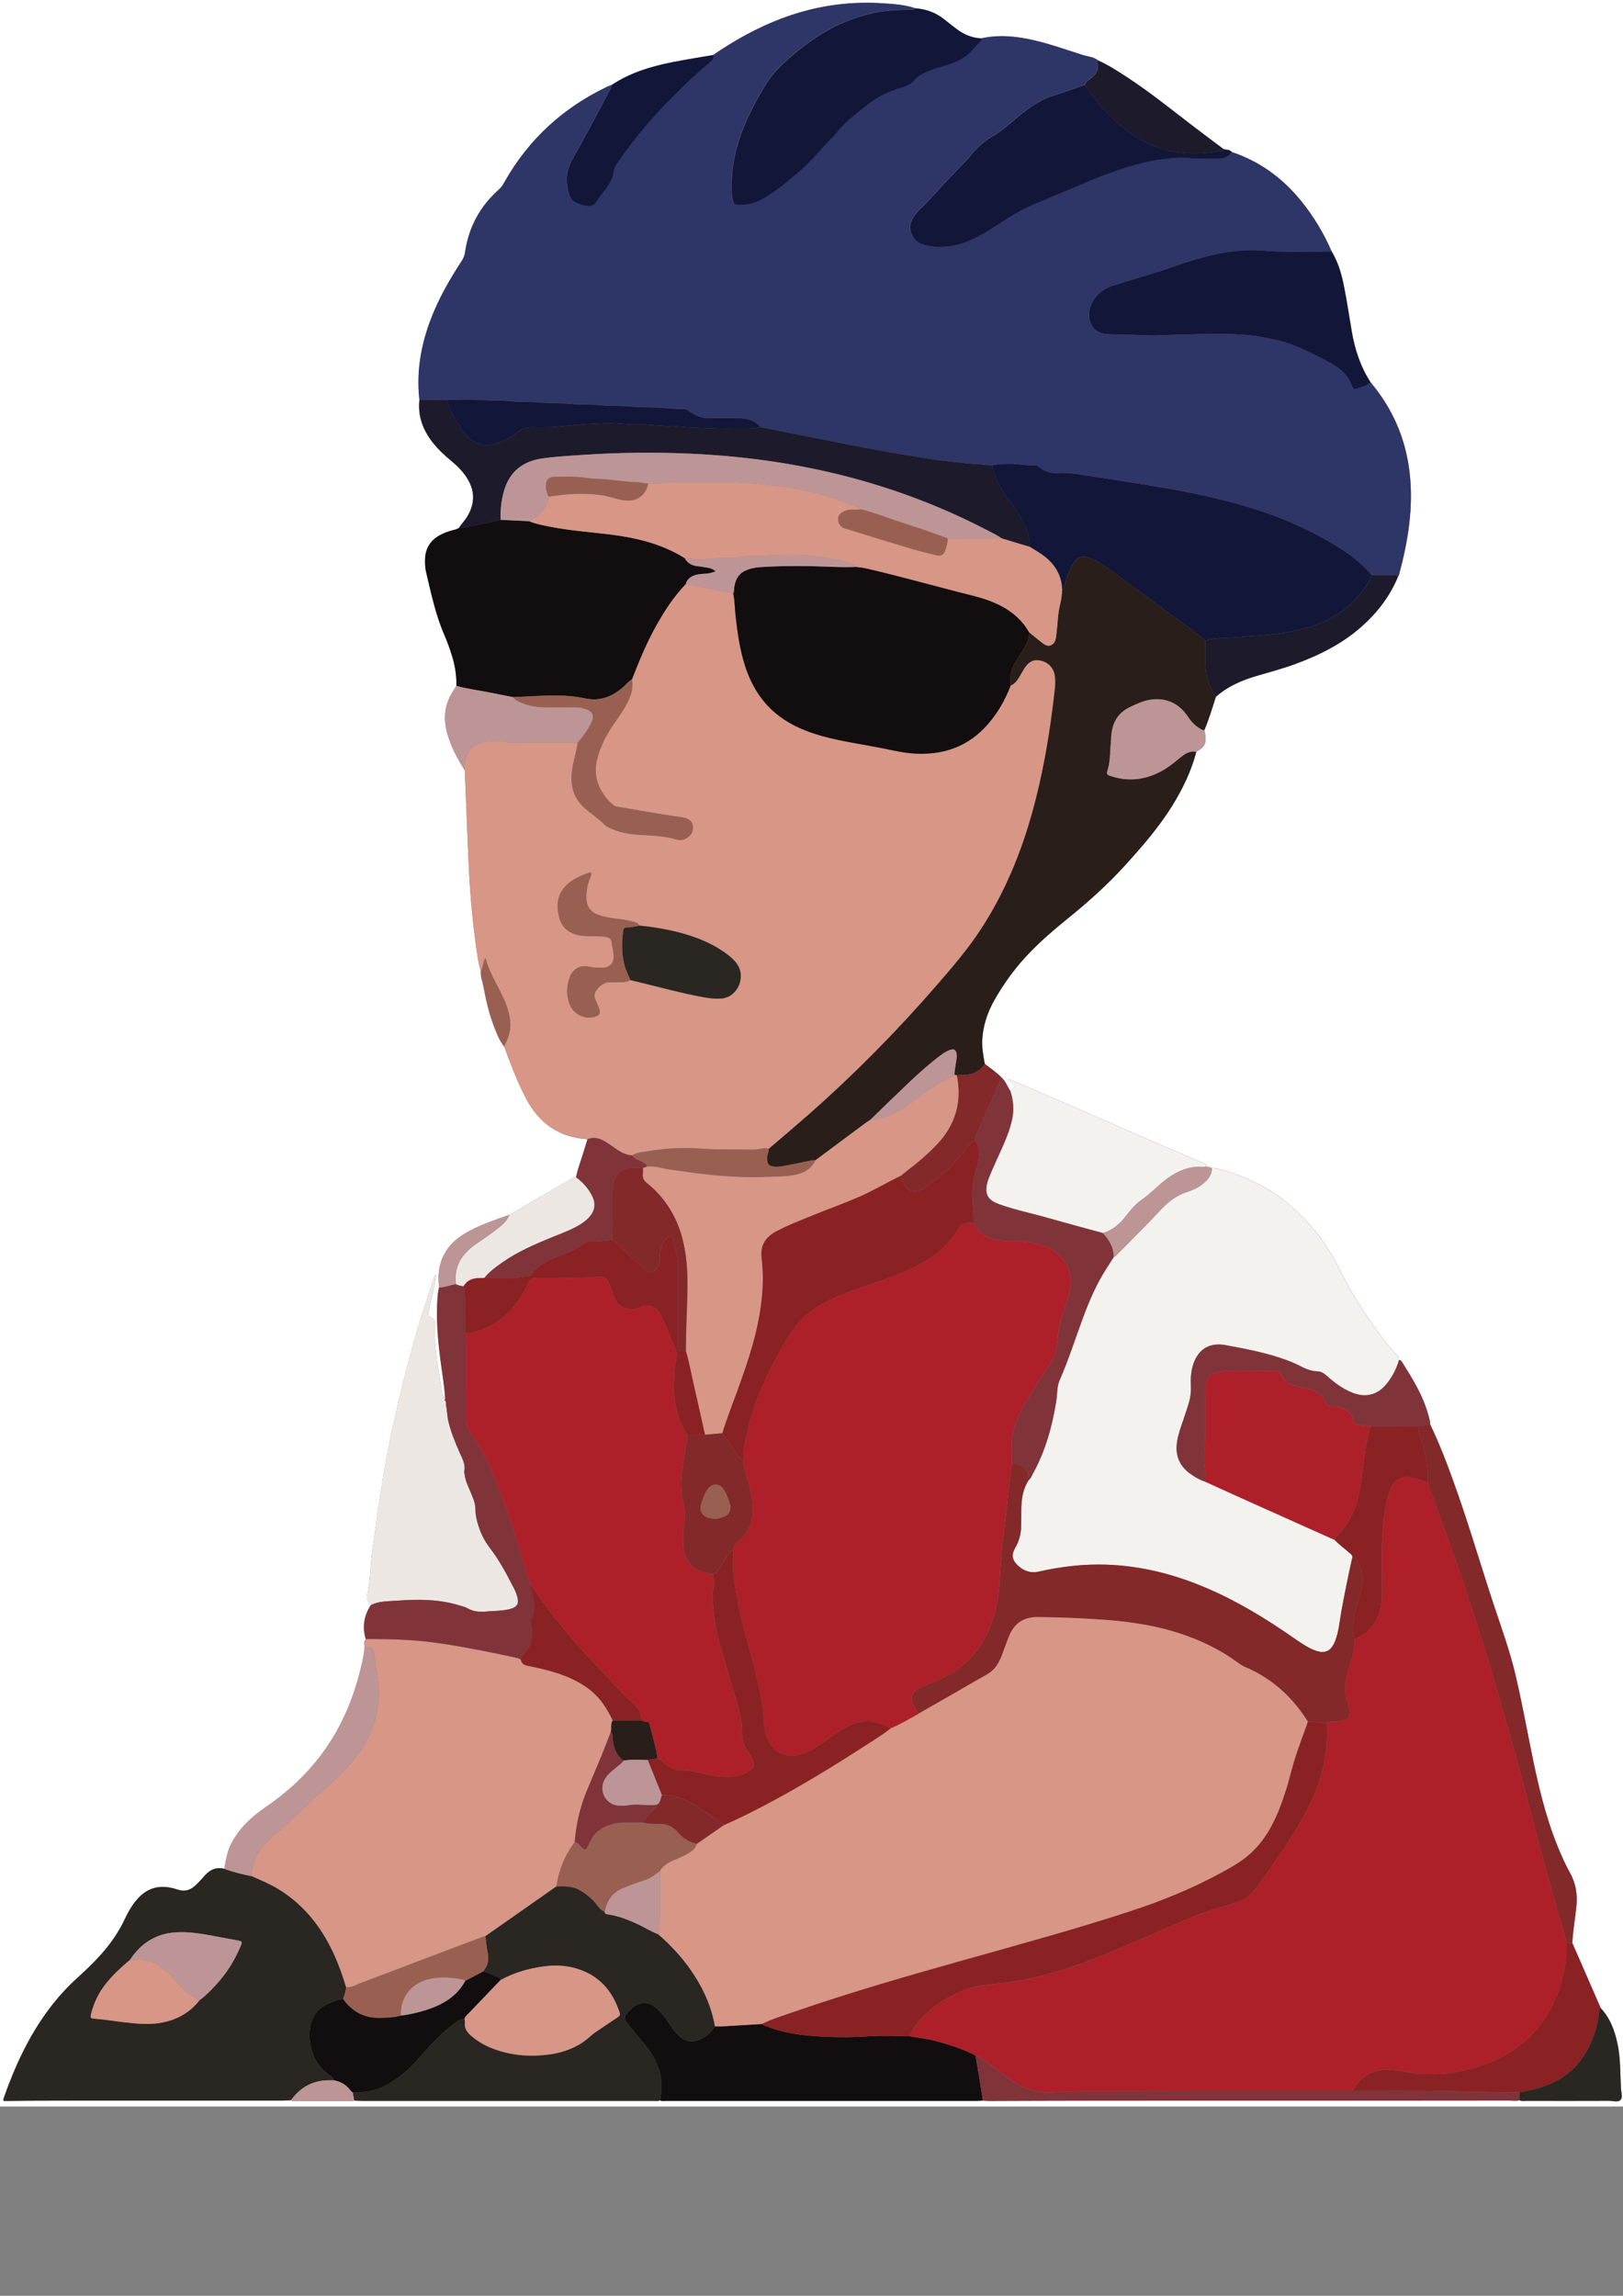 <?xml version="1.0" encoding="utf-8"?>
<!-- Generator: Adobe Illustrator 25.4.1, SVG Export Plug-In . SVG Version: 6.00 Build 0)  -->
<svg version="1.1" id="Layer_1" xmlns="http://www.w3.org/2000/svg" xmlns:xlink="http://www.w3.org/1999/xlink" x="0px" y="0px"
	 viewBox="0 0 595.28 841.89" style="enable-background:new 0 0 595.28 841.89;" xml:space="preserve">
<rect x="0" y="0" width="595.28" height="841.89" fill="#808080" stroke="none"/>
<style type="text/css">
	.st0{fill:#FFFFFF;}
	.st1{fill:#2E3667;}
	.st2{fill:#D79686;}
	.st3{fill:#F4F2EF;}
	.st4{fill:#2A1E1A;}
	.st5{fill:#2A2622;}
	.st6{fill:#120D0E;}
	.st7{fill:#1D1A2C;}
	.st8{fill:#ECE7E3;}
	.st9{fill:#121739;}
	.st10{fill:#80343A;}
	.st11{fill:#83292A;}
	.st12{fill:#8A2224;}
	.st13{fill:#BD9597;}
	.st14{fill:#996052;}
	.st15{fill:#AE2029;}
</style>
<g>
	<g>
		<path class="st0" d="M-31-17.59c219.28,0,438.56,0,657.84,0c0,263.36,0,526.72,0,790.08c-219.28,0-438.56,0-657.84,0
			C-31,509.13-31,245.77-31-17.59z M186.85,445.49c-4.91,1.67-9.8,3.39-14.41,5.77c-2.91,1.5-5.62,3.34-7.7,5.96
			c-3.49,4.41-4.38,9.45-3.67,14.89c-0.41,1.22-0.51,2.49-0.61,3.77c-0.61,8,0.16,15.93,1.21,23.85c0.56,4.27,1.29,8.51,1.59,12.81
			c-1.29-0.7-1.12-2.07-1.31-3.17c-0.59-3.36-1.1-6.74-1.62-10.11c-0.63-4.05-0.89-8.07-0.83-12.13c0.01-0.48-0.02-0.96,0.01-1.44
			c0.08-1.15-0.24-2.16-1.37-2.53c-1.21-0.39-1.12-1.21-0.94-2.09c0.51-2.41,1.08-4.8,1.59-7.21c0.43-2.05,0.81-4.12,1.23-6.3
			c-0.62,0.2-0.73,0.53-0.83,0.82c-1.33,4.09-2.65,8.18-3.95,12.27c-0.8,2.51-1.63,5-2.34,7.54c-2.59,9.27-5.14,18.55-7.23,27.95
			c-1.35,6.05-2.77,12.09-3.86,18.19c-1.11,6.25-2.18,12.51-3.1,18.8c-0.78,5.34-1.43,10.69-2.21,16.03
			c-0.77,5.26-0.57,10.63-1.9,15.83c-0.23,0.9,0.03,1.77,0.65,2.46c0.33,0.36,0.69,0.66,0.73,1.18c-2.45,3.87-3.2,7.99-1.83,12.42
			c-0.7,0.91-0.7,1.92-0.4,2.97c-0.41,4.06-1.41,8-2.52,11.92c-3.89,13.7-10.53,25.8-20.65,35.93c-4.03,4.03-8.41,7.58-13.09,10.8
			c-5.18,3.56-9.76,7.71-12.67,13.45c-1.47,2.9-2,6.03-2.56,9.18c-2.87-0.71-5.15,0.26-7.07,2.41c-1.17,1.31-2.35,2.62-3.64,3.81
			c-1.84,1.7-3.99,2.27-6.43,1.39c-0.45-0.16-0.92-0.28-1.38-0.4c-5.61-1.53-10.23,0.01-13.88,4.5c-1.68,2.06-2.97,4.35-4.09,6.75
			c-2.14,4.6-5,8.72-8.33,12.53c-2.74,3.14-5.75,6-8.83,8.79c-3.92,3.55-7.47,7.45-10.64,11.68c-7.46,9.95-12.55,21.1-16.65,32.76
			c-0.07,0.2-0.01,0.46-0.01,0.9c0.8,0,1.57,0.01,2.35,0c3.76-0.03,7.51-0.1,11.27-0.1c29.57-0.01,59.14,0,88.71-0.01
			c1.03,0,2.07-0.1,3.1-0.16c0.59,0.6,1.35,0.34,2.03,0.35c6.34,0.02,12.69,0.01,19.03,0.01c0.71,0,1.43,0.07,2.12-0.2
			c0.88,0.04,1.75,0.1,2.63,0.1c35.71,0.01,71.41,0.01,107.12,0c0.79,0,1.6,0.12,2.38-0.14c0.78,0.27,1.59,0.14,2.38,0.14
			c37.9,0.01,75.79,0.01,113.69,0c0.8,0,1.59-0.07,2.39-0.1c0.87,0.04,1.75,0.12,2.62,0.11c11.19-0.03,22.38-0.1,33.57-0.1
			c52.35-0.01,104.7,0,157.05-0.02c1.19,0,2.39,0.19,3.58-0.1c0.84,0.36,1.73,0.19,2.6,0.19c10.05,0.01,20.1,0.03,30.15-0.01
			c1.48-0.01,3.38,0.71,4.35-0.39c0.83-0.95,0.19-2.76,0.11-4.18c-0.31-5.49-0.12-11.02-1.28-16.44c-1.04-4.81-2.7-9.32-6.14-12.99
			c-3.47-7.97-6.94-15.94-10.42-23.91c0.24-4.47,1.04-8.88,1.49-13.33c0.44-4.32-0.14-8.43-2.3-12.28
			c-1.83-3.28-3.34-6.72-4.74-10.21c-4.52-11.24-7.18-23-9.56-34.83c-1.84-9.16-3.55-18.34-5.68-27.44
			c-2.01-8.57-4.99-16.83-7.77-25.16c-4.74-14.24-8.92-28.67-13.92-42.82c-2.87-8.13-5.88-16.21-9.62-24
			c-0.02-1.21-0.4-2.35-0.71-3.5c-1.95-7.2-5.84-13.43-9.78-19.64c-0.23-0.36-0.52-0.59-0.98-0.5c0.17-0.91-0.33-1.54-0.96-2.06
			c-1.55-1.29-2.72-2.93-3.92-4.51c-6.24-8.19-11.98-16.7-16.51-26c-1.74-3.58-3.78-7.02-6.01-10.33
			c-3.05-4.52-6.79-8.44-10.72-12.2c-2.37-2.27-4.95-4.26-7.67-6.07c-5.76-3.82-12.03-6.54-18.67-8.45
			c-1.37-0.39-2.72-0.93-4.19-0.82c-0.62-0.18-1.24-0.36-1.86-0.54c-0.04-0.8-0.68-1.02-1.26-1.27c-5.27-2.26-10.56-4.48-15.82-6.76
			c-8.99-3.9-17.96-7.86-26.95-11.76c-9.28-4.03-18.58-8.02-27.87-12.02c-0.37-0.16-0.82-0.58-1.18,0.06
			c0.24,0.63,0.88,0.68,1.33,0.97c1.63,1.04,1.55,1.86-0.32,3.02c-1.08-1.64-1.69-3.59-3.24-4.93c-1.85-1.88-4.02-3.36-6.1-4.95
			c-0.59-3.06-1.13-6.12-0.91-9.27c0.35-4.96,1.87-9.56,4.27-13.86c3.72-6.66,8.24-12.75,13.59-18.21
			c4.21-4.29,8.77-8.19,13.43-11.96c7.41-6,14.5-12.32,20.93-19.38c6.25-6.87,12.34-13.85,17.28-21.76
			c3.92-6.26,7.11-12.85,8.98-20.04c3.01-1.63,3.68-2.85,3.31-6.11c-0.07-0.63-0.24-1.25-0.36-1.87c1.74-3.94,2.89-8.09,4.23-12.17
			c4.33-3.85,9.5-6.06,14.97-7.67c4.74-1.39,9.51-2.66,14.15-4.36c8.89-3.27,17.28-7.45,24.41-13.81
			c5.73-5.11,10.31-11.07,13.25-18.21c0.12-0.19,0.31-0.37,0.37-0.59c3.36-12.41,5.43-24.95,3.88-37.86
			c-1.49-12.38-6.26-23.33-14.31-32.84c-3.73-5.8-5.82-12.19-6.94-18.95c-0.9-5.43-1.75-10.87-2.81-16.26
			c-0.88-4.46-2.12-8.84-4.52-12.78c-2.87-6.7-6.62-12.88-11.21-18.53c-6.78-8.35-15.15-14.49-25.42-17.91
			c-0.74-0.97-1.88-0.79-2.89-0.99c-3.89-2.93-7.79-5.83-11.65-8.78c-7.8-5.97-15.44-12.16-23.68-17.55
			c-3.47-2.27-6.95-4.54-10.74-6.25c-1.7-1.32-3.84-1.4-5.78-2.02c-5.91-1.88-11.76-3.97-17.81-5.37
			c-6.33-1.47-12.71-2.1-19.15-0.71c-3.46-0.12-6.5-1.38-9.22-3.46c-1.52-1.16-3.04-2.31-4.52-3.51c-3.13-2.55-6.75-3.79-10.73-4.1
			c-3.89-1.29-7.96-1.53-11.99-1.78c-12.68-0.81-24.97,1.1-36.87,5.57c-8.94,3.36-17.2,7.98-25.06,13.36
			c-5.02,0.87-10.07,1.65-15.07,2.64c-7.92,1.58-15.59,3.89-22.41,8.45c-0.37,0.14-0.76,0.25-1.11,0.42
			c-16.29,7.7-29.03,19.26-37.94,34.97c-0.55,0.97-1.06,1.94-1.93,2.71c-7.04,6.21-11.3,13.95-12.62,23.27
			c-0.17,1.23-0.66,2.26-1.32,3.28c-3.81,5.82-7.29,11.82-10.03,18.23c-4.44,10.38-6.65,21.12-5.39,32.45
			c-0.69,5.99,1.27,11.16,4.93,15.79c1.99,2.52,4.35,4.67,6.81,6.72c2.22,1.85,4.25,3.88,5.78,6.35c2.79,4.47,2.86,9,0.25,13.6
			c-0.95,1.68-2.3,3.05-3.37,4.63c-0.75,0.49-1.62,0.65-2.46,0.87c-1.55,0.41-3.03,0.97-4.44,1.73c-3.43,1.88-5.29,4.74-5.44,8.67
			c-0.07,1.68,0.02,3.38,0.4,5c1.87,7.82,3.5,15.71,6.76,23.13c0.77,1.75,1.41,3.55,2.04,5.36c1.49,4.24,2.43,8.59,2.28,13.12
			c-0.34,0.54-0.67,1.09-1.03,1.61c-3.13,4.66-3.86,9.74-2.5,15.11c1.31,5.16,3.78,9.8,6.62,14.26c0.09,3.67,0.3,7.34,0.43,11
			c0.26,7.5,0.63,14.99,0.94,22.48c0.42,9.97,1.24,19.89,2.58,29.77c0.48,3.54,0.9,7.12,1.93,10.57c-0.15,1.86,0.61,3.57,0.94,5.34
			c1,5.3,2.2,10.56,4.22,15.59c0.92,2.27,1.79,4.57,3.39,6.49c2.35,6.45,4.8,12.87,7.97,18.97c4.74,9.15,12.16,14.38,22.59,15.05
			c-0.38,1.22-0.78,2.42-1.12,3.65c-0.97,3.44-2.37,6.75-3.07,10.27c-1.16,0.1-2.09,0.77-3.03,1.32
			C201.09,437.14,193.98,441.32,186.85,445.49z"/>
		<path class="st1" d="M451.77,55.76c10.27,3.41,18.64,9.55,25.42,17.91c4.59,5.65,8.34,11.83,11.21,18.53
			c-8.29,0.03-16.58,0.42-24.88-0.28c-6.46-0.54-12.87,0.18-19.2,1.67c-4.97,1.18-9.82,2.73-14.63,4.41
			c-7.15,2.49-14.46,4.47-21.66,6.79c-4.24,1.37-7.36,4.27-8.38,8.77c-0.97,4.27,1.18,8.7,6.38,8.97c4.61,0.23,9.23,0.17,13.86,0.43
			c4.2,0.24,8.44-0.17,12.65-0.25c9.95-0.19,19.94-0.83,29.86,0.81c3.78,0.62,7.49,1.48,11.09,2.77c4.52,1.62,8.78,3.83,13.02,6.04
			c4.09,2.12,7.83,4.67,9.37,9.37c0.23,0.69,0.7,1.2,1.42,0.93c1.84-0.69,3.86-1,5.36-2.44c8.05,9.52,12.83,20.47,14.31,32.84
			c1.55,12.91-0.52,25.45-3.88,37.86c-0.06,0.21-0.24,0.39-0.37,0.59c-0.56-0.78-1.39-0.58-2.16-0.59
			c-2.51-0.03-5.02-0.03-7.53-0.04c-3.52-4.2-7.75-7.47-12.41-10.36c-8.45-5.25-17.39-9.39-26.76-12.64
			c-7.07-2.45-14.31-4.33-21.61-5.98c-9.3-2.1-18.7-3.64-28.11-5.07c-3.76-0.57-7.51-1.29-11.28-1.78
			c-5.12-0.66-10.17-1.94-15.4-1.57c-2.34,0.16-4.38-0.68-6.2-2.1c-0.51-0.4-0.98-0.85-1.68-0.78c-2.8,0.27-5.55-0.47-8.34-0.49
			c-2.47-0.01-4.94-0.01-7.37,0.53c-2,0.04-3.96-0.4-5.93-0.47c-3.9-0.13-7.75-0.75-11.61-1.15c-4.88-0.5-9.71-1.49-14.57-2.24
			c-6.82-1.05-13.59-2.4-20.36-3.7c-6-1.15-11.99-2.36-17.98-3.54c-4.82-0.95-9.64-1.91-14.47-2.87c-1.97-2.41-4.71-3.2-7.62-3.32
			c-3.51-0.14-7.03-0.12-10.54,0.01c-3.11,0.11-5.8-0.85-8.21-2.7c-0.61-0.47-1.2-0.71-1.96-0.71c-2.54-0.01-5.07-0.14-7.62-0.39
			c-3.79-0.36-7.62-0.06-11.45-0.49c-3.54-0.4-7.14-0.05-10.73-0.47c-3.7-0.43-7.46-0.06-11.2-0.49c-3.62-0.41-7.3-0.05-10.97-0.48
			c-3.62-0.42-7.3-0.05-10.97-0.48c-3.54-0.41-7.14-0.18-10.73-0.47c-4.36-0.35-8.78-0.07-13.17-0.06
			c-3.33-0.02-6.65-0.03-9.98-0.05c-1.26-11.32,0.95-22.07,5.39-32.45c2.74-6.41,6.22-12.41,10.03-18.23
			c0.67-1.02,1.15-2.05,1.32-3.28c1.32-9.31,5.57-17.06,12.62-23.27c0.87-0.77,1.38-1.74,1.93-2.71
			c8.92-15.71,21.65-27.27,37.94-34.97c0.36-0.17,0.74-0.28,1.11-0.42c0.11,0.87-0.41,1.53-0.77,2.22
			c-2.76,5.22-5.52,10.44-8.31,15.64c-1.51,2.81-3.05,5.6-4.64,8.37c-1.75,3.04-2.98,6.18-2.51,9.78c0.75,5.75,1.57,7.08,6.88,8.2
			c1.72,0.37,3.14-0.11,4.08-1.72c0.64-1.1,1.45-2.09,2.21-3.11c1.66-2.22,3.56-4.36,3.89-7.28c0.18-1.58,0.9-2.83,1.78-4.08
			c6.04-8.64,12.74-16.73,20.29-24.1c2.23-2.18,4.41-4.4,6.7-6.52c2.22-2.06,4.53-4.01,6.81-5.99c0.77-0.67,1.27-1.43,1.07-2.5
			c7.86-5.38,16.12-9.99,25.06-13.36c11.9-4.48,24.19-6.39,36.87-5.57c4.03,0.26,8.1,0.49,11.99,1.78c-0.45,0.64-1.13,0.48-1.75,0.5
			c-2.55,0.06-5.08,0.15-7.63,0.38c-4.33,0.39-8.5,1.37-12.56,2.73c-10.33,3.47-18.93,9.74-26.82,17.09c-2.77,2.58-5,5.54-6.93,8.8
			c-3.47,5.85-6.53,11.86-8.67,18.33c-1.43,4.34-2.37,8.77-2.74,13.28c-0.25,3.15-0.4,6.37,0.33,9.54c0.22,0.95,0.49,1.36,1.5,1.41
			c3.19,0.18,6.2-0.36,8.99-1.92c5.31-2.97,9.94-6.88,14.49-10.86c4.45-3.89,8.06-8.63,12.3-12.75c0.11-0.11,0.23-0.23,0.32-0.36
			c3.26-4.31,7.53-7.52,11.73-10.8c3.88-3.03,8.27-5.12,12.99-6.44c1.68-0.47,3.1-1.19,4.2-2.54c1.09-1.33,2.52-2.22,4.09-2.84
			c1.85-0.73,3.67-1.51,5.61-2.02c4.77-1.25,9.26-3.05,12.42-7.15c0.53-0.69,1.22-1.26,1.85-1.88c0.4-0.4,0.76-0.83,0.74-1.44
			c6.44-1.4,12.82-0.76,19.15,0.71c6.05,1.4,11.9,3.48,17.81,5.37c1.94,0.62,4.08,0.7,5.78,2.02c-0.14,0.19-0.42,0.42-0.39,0.55
			c0.86,2.93-0.55,4.83-2.81,6.4c-0.77,0.54-1.55,1.13-1.7,2.18c-0.54,0.13-1.1,0.21-1.62,0.39c-2.64,0.91-5.25,1.89-7.91,2.75
			c-1.59,0.51-3.19,0.96-4.73,1.64c-4.07,1.79-7.51,4.5-10.9,7.28c-2.65,2.17-5.15,4.57-8.12,6.28c-2.81,1.61-5.29,3.55-7.42,5.96
			c-0.74,0.83-1.39,1.75-2.15,2.56c-2.62,2.8-5.31,5.52-7.94,8.31c-3.39,3.6-6.61,7.37-10.18,10.81c-1.22,1.17-2.2,2.53-2.78,4.14
			c-1.13,3.15,0.75,7.06,3.94,8.13c3.8,1.27,7.7,1.17,11.58,0.51c3-0.52,5.83-1.63,8.53-3.04c3.97-2.07,7.66-4.59,11.43-6.98
			c3.44-2.19,7.02-4.11,10.81-5.63c4.14-1.66,8.24-3.44,12.36-5.17c4.71-1.97,9.38-4.02,14.18-5.75c6.46-2.32,13.01-4.31,19.84-5.1
			c2.67-0.31,5.44-0.77,8.08-0.47c3.92,0.45,7.81,0.3,11.71,0.32C448.66,58.24,450.61,57.72,451.77,55.76z"/>
		<path class="st2" d="M176.35,356.34c-1.03-3.45-1.45-7.02-1.93-10.57c-1.34-9.88-2.16-19.8-2.58-29.77
			c-0.31-7.49-0.68-14.98-0.94-22.48c-0.13-3.67-0.34-7.33-0.43-11c0.02-0.8-0.03-1.61,0.06-2.4c0.47-3.98,1.82-6.16,5.32-7.51
			c1.38-0.53,2.91-0.69,4.43-0.8c2.97-0.2,5.85,0.58,8.81,0.54c7.59-0.1,15.19-0.02,22.78-0.02c-0.5,3.71-1.8,7.25-2.17,11.01
			c-0.45,4.74,0.55,8.85,3.96,12.25c2.48,2.48,5.58,4.24,8.04,6.78c0.74,0.77,1.84,1.22,2.88,1.67c4.12,1.77,8.5,2.06,12.86,2.28
			c3.68,0.18,7.3,0.51,10.84,1.57c2.24,0.67,5.11-0.95,5.67-3.14c0.68-2.65-0.48-4.43-3.4-4.96c-1.48-0.27-2.99-0.45-4.48-0.68
			c-6.52-1-13.01-2.17-19.52-3.27c-0.65-0.11-1.26-0.31-1.75-0.73c-4.28-3.67-7.34-9.37-6.01-15.75c0.93-4.45,2.8-8.47,5.25-12.25
			c1.65-2.55,3.49-4.98,5.03-7.59c1.88-3.18,3.41-6.53,2.7-10.42c2.63-6.67,5.33-13.31,8.84-19.59c3.08-5.5,6.48-10.79,10.9-15.33
			c0.47,0.08,0.94,0.14,1.4,0.24c5.34,1.06,10.68,2.12,16.01,3.18c0.6,2.82,0.57,5.72,0.89,8.57c0.69,6.04,1.53,12.04,3.39,17.85
			c2.37,7.41,6.26,13.79,12.55,18.55c4.73,3.58,10.1,5.76,15.76,7.34c7.01,1.95,14.22,2.93,21.35,4.33
			c4.38,0.86,8.72,1.94,13.22,2.13c9.48,0.39,17.81-2.23,24.61-9.08c4.52-4.56,7.69-9.96,9.99-15.91c1.83-0.77,2.7-2.42,3.64-4
			c0.74-1.23,1.36-2.53,2.34-3.61c1.09-1.2,2.39-1.81,4.04-1.68c3.26,0.27,5.71,2.46,6.17,5.71c0.18,1.26,0.22,2.56,0.1,3.82
			c-0.25,2.78-0.61,5.55-0.97,8.32c-1.61,12.61-3.87,25.08-7.24,37.35c-4.26,15.5-10.31,30.21-19.17,43.7
			c-4.71,7.17-10.28,13.65-15.88,20.12c-14.57,16.81-30.16,32.62-46.85,47.33c-4.91,4.33-9.92,8.55-14.89,12.82
			c-2.01-0.55-3.94,0.39-5.93,0.34c-6.06-0.15-12.11,0.07-18.18-0.35c-6.75-0.47-13.56-0.29-20.26,0.91
			c-1.93,0.34-3.98,0.43-5.73,1.51c-2.07-0.06-3.84-0.94-5.51-2.07c-1.52-1.02-2.98-2.13-4.56-3.06c-1.98-1.17-4.1-1.76-6.37-0.78
			c-10.43-0.66-17.85-5.89-22.59-15.05c-3.16-6.1-5.61-12.52-7.97-18.97c0.34-0.72,0.71-1.42,1.02-2.16
			c0.96-2.3,1.48-4.71,1.21-7.19c-0.4-3.76-1.8-7.21-3.5-10.57c-2.04-4.03-4.37-7.95-5.57-12.51
			C177.02,352.98,177.23,354.85,176.35,356.34z M231.19,359.42c0.78,0.18,1.56,0.35,2.33,0.54c8.15,1.95,16.22,4.22,24.47,5.72
			c2.27,0.41,4.51,0.69,6.88,0.44c5.81-0.6,9.29-8.49,4.74-13.51c-0.8-0.88-1.69-1.71-2.63-2.44c-3.51-2.69-7.41-4.71-11.56-6.24
			c-6.79-2.5-13.84-3.78-21.01-4.52c-0.2-0.85-0.94-1.05-1.61-1.25c-1.6-0.49-3.23-0.82-4.89-1.03c-2.99-0.38-6.01-0.65-8.86-1.79
			c-2.53-1.02-3.85-2.94-3.98-5.66c-0.12-2.52,0.29-4.91,1.16-7.26c0.28-0.76,0.78-1.53,0.47-2.54c-1.9,0.5-3.57,1.21-5.18,2.06
			c-4.92,2.58-7.67,6.48-6.89,12.22c0.68,5,2.89,7.83,7.69,8.8c2.55,0.51,5.08,0.32,7.62,0.42c0.96,0.04,1.89,0.08,2.83,0.35
			c0.88,0.25,1.37,0.65,1.49,1.59c0.23,1.65,0.69,3.28,0.79,4.94c0.18,3.02-1.4,4.62-4.43,4.64c-1.51,0.01-3-0.05-4.51-0.37
			c-3.66-0.77-6.19,0.84-7.36,4.39c-1.04,3.15-1.02,6.25,0.17,9.36c1.38,3.61,5.5,5.7,9.16,4.62c1.79-0.53,2.23-1.27,1.65-3
			c-0.38-1.13-0.86-2.24-1.36-3.32c-0.56-1.22-0.38-2.36,0.35-3.4c1.25-1.79,2.87-2.98,5.16-2.98c1.28,0,2.56-0.04,3.83-0.01
			C228.96,360.21,230.12,360.05,231.19,359.42z"/>
		<path class="st3" d="M444.46,428.35c1.47-0.11,2.81,0.43,4.19,0.82c6.64,1.9,12.91,4.62,18.67,8.45c2.72,1.8,5.3,3.8,7.67,6.07
			c3.92,3.76,7.67,7.68,10.72,12.2c2.23,3.31,4.27,6.75,6.01,10.33c4.52,9.3,10.27,17.81,16.51,26c1.2,1.57,2.37,3.21,3.92,4.51
			c0.63,0.53,1.13,1.15,0.96,2.06c-0.93,3.18-2.42,6.07-4.49,8.65c-1.87,2.33-4.22,3.92-7.27,4.19c-2.29,0.2-4.44-0.45-6.49-1.41
			c-3-1.4-5.63-3.35-8.07-5.56c-1.05-0.95-2.2-1.74-3.58-1.76c-2.68-0.05-4.91-1.22-7.2-2.38c-1.42-0.72-2.91-1.32-4.41-1.86
			c-7.17-2.58-14.64-4.02-22.09-5.38c-6.41-1.17-10.64,1.96-12.21,8.29c-0.55,2.2-0.63,4.43-0.51,6.67c0.11,2.1-0.14,4.16-0.73,6.16
			c-0.59,1.99-1.25,3.96-1.92,5.92c-0.9,2.65-1.88,5.27-2.36,8.04c-0.89,5.05,0.64,9.15,4.87,12.15c1.7,1.2,3.49,2.25,5.49,2.88
			c4.63,2.11,9.26,4.23,13.9,6.32c11.17,5.02,22.35,10.02,33.53,15.03c1.5,1.65,3.36,2.89,5,4.38c0.58,0.52,1.34,0.9,1.48,1.78
			c-1.51,6.69-2.87,13.41-4.1,20.17c-0.64,3.53-0.89,7.14-2.18,10.53c-1.54,4.06-3.85,5.09-7.88,3.47c-1.11-0.44-2.18-1-3.2-1.62
			c-1.5-0.92-2.95-1.91-4.39-2.92c-9.85-6.86-20.05-13.09-31.09-17.88c-11.9-5.17-24.25-8.41-37.27-8.86
			c-8.43-0.29-16.73,0.68-24.94,2.54c-3.16,0.72-5.84-0.35-8.04-2.6c-1.76-1.79-1.98-3.72-0.71-5.89c1.49-2.55,2.24-5.28,2.29-8.21
			c0.04-2,0.03-3.99,0.05-5.99c0.04-3.88,0.55-7.64,2.79-10.96c0.72-0.57,1-1.43,1.42-2.19c4.62-8.36,7.13-17.4,8.62-26.78
			c0.4-2.52,0.18-5.19,1.21-7.55c3.24-7.4,5.68-15.1,8.48-22.66c2.41-6.53,5.13-12.92,8.99-18.77c0.82-1.25,1.6-2.53,2.4-3.79
			c0.21-0.09,0.49-0.12,0.63-0.27c5.43-5.52,10.94-10.97,16.23-16.62c2.78-2.97,5.72-5.48,9.64-6.8c2.03-0.68,4.07-1.45,5.8-2.8
			C442.79,432.88,444.55,431.17,444.46,428.35z"/>
		<path class="st2" d="M133.74,604.02c-0.3-1.05-0.3-2.05,0.4-2.97c8.77-0.04,17.51,0.17,26.23,1.43c9.62,1.39,19.13,3.3,28.63,5.34
			c0.71,0.15,1.38,0.37,2.02,0.71c0.24,1.46,1.11,2.07,2.57,2.36c4.54,0.89,9.05,1.93,13.38,3.6c5.54,2.13,10.45,5.13,14.03,10.02
			c1.47,2.01,2.64,4.18,3.73,6.4c-0.91,1.32-0.26,2.89-0.71,4.29c-1.16,2.97-2.28,5.96-3.49,8.91c-1.7,4.14-3.46,8.25-5.2,12.38
			c-2.56,6.09-3.99,12.45-4.53,19.02c-3.65,4.84-5.86,10.28-6.73,16.27c-3,2.1-6,4.2-9,6.31c-5.67,3.97-11.35,7.95-17.02,11.92
			c-0.39,0.1-0.78,0.16-1.15,0.3c-5.82,2.19-11.64,4.39-17.46,6.6c-8.87,3.37-17.73,6.78-26.62,10.09c-1.91,0.71-3.71,1.9-5.89,1.78
			c-1.78-5.89-3.92-11.62-6.93-17.01c-4.4-7.87-10.27-14.36-18.03-19.07c-3.08-1.87-6.4-3.21-9.66-4.67
			c0.1-4.68,1.84-8.66,5.06-12.03c2.7-2.83,5.87-5.16,8.68-7.84c4.62-4.4,9.28-8.75,14.01-13.03c2.76-2.5,5.61-4.9,8.04-7.82
			c3.24-3.89,6.27-7.85,8.09-12.59c1.66-4.33,2.69-8.79,2.71-13.5c0.03-4.89-1.08-9.63-1.63-14.43
			C136.97,604.24,136.57,604.11,133.74,604.02z"/>
		<path class="st4" d="M282,421.28c4.97-4.27,9.98-8.49,14.89-12.82c16.69-14.71,32.28-30.52,46.85-47.33
			c5.6-6.46,11.18-12.94,15.88-20.12c8.85-13.49,14.91-28.2,19.17-43.7c3.37-12.26,5.63-24.74,7.24-37.35
			c0.35-2.77,0.72-5.54,0.97-8.32c0.11-1.26,0.08-2.57-0.1-3.82c-0.46-3.25-2.9-5.43-6.17-5.71c-1.65-0.14-2.95,0.48-4.04,1.68
			c-0.98,1.08-1.6,2.38-2.34,3.61c-0.94,1.57-1.81,3.23-3.64,4c-0.55-3.56,0.32-6.77,2.41-9.68c0.32-0.45,0.64-0.91,0.92-1.39
			c1.57-2.65,3.49-5.17,3.4-8.49c1.29,1.05,2.55,2.15,3.88,3.15c1.24,0.94,2.48,2.36,4.21,1.58c1.64-0.74,1.76-2.51,1.95-4.1
			c0.45-3.7,0.46-7.46,1.4-11.1c0.44-1.7,0.59-3.44,0.7-5.19c0.55-0.16,0.61-0.6,0.75-1.09c0.77-2.76,1.67-5.48,3.06-8.01
			c1.58-2.89,3.83-3.62,6.79-2.31c3.38,1.5,6.3,3.71,9.25,5.86c8.22,5.98,16.41,11.99,24.56,18.06c2.73,2.03,5.59,3.91,8.12,6.21
			c0,2.71,0.02,5.41,0,8.12c-0.03,4.58,1.27,8.75,3.85,12.52c-1.34,4.08-2.49,8.23-4.23,12.17c-0.43,0.18-0.77-0.05-1.11-0.24
			c-1.92-1.05-3.45-2.46-4.68-4.33c-3.19-4.88-7.67-7.33-13.62-6.6c-2.81,0.35-5.33,1.54-7.86,2.75c-4.64,2.22-6.6,6.02-6.88,10.93
			c-0.03,0.56-0.01,1.12-0.08,1.67c-0.41,3.4-0.18,6.86-1.16,10.21c-0.57,1.93-0.47,2.03,1.54,2.64c6.83,2.1,13.24,1.02,19.29-2.63
			c2.2-1.33,4.13-2.99,6.12-4.6c1.59-1.28,3.32-2.24,5.49-1.82c-1.87,7.18-5.06,13.77-8.98,20.04c-4.94,7.9-11.03,14.89-17.28,21.76
			c-6.43,7.06-13.52,13.38-20.93,19.38c-4.66,3.77-9.22,7.67-13.43,11.96c-5.35,5.46-9.87,11.54-13.59,18.21
			c-2.4,4.3-3.93,8.89-4.27,13.86c-0.22,3.16,0.32,6.21,0.91,9.27c-1.3,2.07-3.14,3.23-5.54,3.78c-1.59,0.36-3.17,0.17-4.74,0.36
			c-0.27-0.04-0.54-0.08-0.81-0.11c-0.13-0.81,0.11-1.58,0.19-2.37c0.16-1.75,0.75-3.46,0.56-5.23c-0.16-1.59-0.95-2.07-2.46-1.53
			c-1.21,0.43-2.28,1.14-3.32,1.9c-4.06,3-7.82,6.35-11.47,9.82c-4.81,4.56-9.54,9.2-14.31,13.81c-0.79,0.54-1.59,1.05-2.35,1.61
			c-5.94,4.42-11.88,8.84-17.82,13.27c-0.47,0.02-0.96-0.02-1.42,0.07c-2.65,0.53-5.27,1.16-7.93,1.62
			c-1.87,0.33-3.73,0.85-5.66,0.69c-2.1-0.17-2.79-0.97-2.79-3.05C281.32,423.56,281.96,422.48,282,421.28z"/>
		<path class="st5" d="M92.3,688.03c3.26,1.47,6.59,2.81,9.66,4.67c7.76,4.71,13.62,11.19,18.03,19.07
			c3.01,5.38,5.16,11.12,6.93,17.01c0.01,1.54-0.73,2.9-1.04,4.36c-1.79,0.08-3.41,0.81-5.01,1.46c-3.85,1.58-6.28,4.33-7.05,8.6
			c-0.41,2.26-0.35,4.38,0.06,6.59c0.8,4.31,2.73,7.92,6.19,10.67c0.9,0.72,2.09,1.16,2.48,2.41c-1.27,0.02-2.55-0.05-3.81,0.08
			c-5.11,0.53-9.04,3.08-12.01,7.21c-1.03,0.05-2.07,0.16-3.1,0.16c-29.57,0.01-59.14,0-88.71,0.01c-3.76,0-7.51,0.06-11.27,0.1
			c-0.78,0.01-1.55,0-2.35,0c0-0.45-0.06-0.7,0.01-0.9c4.1-11.66,9.19-22.81,16.65-32.76c3.17-4.23,6.72-8.13,10.64-11.68
			c3.08-2.79,6.09-5.66,8.83-8.79c3.33-3.81,6.18-7.93,8.33-12.53c1.12-2.39,2.41-4.69,4.09-6.75c3.66-4.5,8.27-6.04,13.88-4.5
			c0.46,0.13,0.93,0.24,1.38,0.4c2.44,0.87,4.59,0.3,6.43-1.39c1.29-1.19,2.47-2.5,3.64-3.81c1.91-2.15,4.19-3.12,7.07-2.41
			C85.51,686.52,88.89,687.32,92.3,688.03z M73.11,733.58c2.7-2.02,5.02-4.45,7.22-6.98c3.38-3.89,6-8.28,7.98-13.03
			c0.63-1.52,0.45-1.71-1.17-2c-2.43-0.44-4.87-0.89-7.3-1.35c-5.1-0.97-10.2-1.96-15.44-1.61c-7.33,0.49-12.78,4.07-16.74,10.11
			c-3.05,2.57-5.99,5.26-8.52,8.36c-2.77,3.4-4.69,7.21-5.72,11.46c-0.35,1.44-0.16,1.64,1.33,1.75c3.66,0.27,7.28,0.88,10.92,1.3
			c4.43,0.51,8.87,0.98,13.34,0.19C64.71,740.76,69.5,738.2,73.11,733.58z"/>
		<path class="st6" d="M251.52,214.2c-4.43,4.55-7.82,9.83-10.9,15.33c-3.51,6.27-6.21,12.91-8.84,19.59
			c-1.3,0.68-2.12,1.92-3.21,2.85c-4.02,3.44-8.45,5.31-13.88,4.15c-2.41-0.51-4.88-0.83-7.34-0.96
			c-6.38-0.33-12.75,0.22-19.13,0.49c-2.65-0.52-5.31-1.03-7.96-1.58c-4.28-0.89-8.65-1.38-12.88-2.55
			c0.15-4.53-0.79-8.87-2.28-13.12c-0.63-1.8-1.27-3.61-2.04-5.36c-3.26-7.42-4.89-15.31-6.76-23.13c-0.39-1.62-0.47-3.31-0.4-5
			c0.16-3.93,2.01-6.8,5.44-8.67c1.4-0.77,2.89-1.32,4.44-1.73c0.84-0.22,1.71-0.39,2.46-0.87c0.95-0.08,1.89-0.06,2.84-0.28
			c4.17-0.96,8.36-1.83,12.55-2.73c3.48,0.16,6.95,0.33,10.43,0.49c2.44,1.03,5.04,1.49,7.62,2c7.13,1.43,14.39,1.95,21.59,2.81
			c9.83,1.18,19.33,3.39,27.85,8.72c0.96,1.73,2.47,2.64,4.39,2.92c1.02,0.15,2.05,0.26,3.07,0.43c1.27,0.21,2.59,0.3,3.91,1.5
			c-1.44,0.54-2.56,0.84-3.75,0.88c-1.19,0.04-2.38,0.13-3.54,0.44C253.38,211.34,252.03,212.3,251.52,214.2z"/>
		<path class="st5" d="M178.05,710.01c5.67-3.97,11.35-7.95,17.02-11.92c3-2.1,6-4.2,9-6.31c3.03-0.09,6.05-0.2,8.81,1.48
			c2.13,1.29,4.05,2.81,5.63,4.74c0.95,1.16,1.76,2.47,3.25,3.05c0.09,1.05,0.94,0.9,1.61,1.02c3.81,0.63,7.34,2.05,10.81,3.68
			c2.45,1.15,4.72,2.65,7.28,3.58c5.34,4.62,9.99,9.84,13.73,15.84c3.44,5.53,5.96,11.43,7.03,17.9c-0.9,1.55-2.18,2.82-3.61,3.76
			c-4.38,2.88-7.56,2.15-10.93-1.65c-1-1.12-1.82-2.41-2.64-3.68c-1.23-1.88-2.65-3.58-4.29-5.1c-2.76-2.54-6.25-2.51-9,0.06
			c-0.35,0.33-0.68,0.67-1.02,1.01c-2.04,2.1-2.06,2.73-0.18,5.03c2.21,2.7,4.46,5.38,6.63,8.12c4.59,5.8,6.58,12.27,4.86,19.65
			c-0.78,0.26-1.59,0.14-2.38,0.14c-35.71,0.01-71.41,0.01-107.12,0c-0.88,0-1.75-0.07-2.63-0.1c-0.17-0.98-0.35-1.96-0.52-2.95
			c0.48-0.05,0.95-0.16,1.43-0.14c5.25,0.24,9.84-1.64,14.05-4.52c3.27-2.24,6.13-4.95,8.79-7.96c3.61-4.1,7.25-8.24,11.58-11.63
			c1.52-1.19,3.01-2.66,5.15-2.8c0.05,0.47,0.19,0.96,0.13,1.42c-0.25,1.96,0.65,3.35,2.04,4.59c2.17,1.93,4.59,3.44,7.27,4.55
			c6.26,2.59,12.8,3.36,19.48,2.77c6.4-0.57,12.35-2.46,17.23-6.93c0.88-0.8,1.88-1.49,2.87-2.16c2.31-1.58,4.64-3.12,6.96-4.67
			c0.68-0.45,1.23-0.81,0.87-1.89c-2.35-7.12-6.56-12.56-13.69-15.37c-4.55-1.79-9.28-2.19-14.12-1.51
			c-5.57,0.78-10.91,2.27-15.86,5.01c-0.26-0.74-0.87-1.13-1.55-1.35c-1.64-0.54-3.15-1.44-4.86-1.75c1.72-2.1,2.33-4.4,1.69-7.11
			C178.4,713.98,178.31,711.97,178.05,710.01z"/>
		<path class="st7" d="M183.63,190.64c-4.18,0.9-8.38,1.77-12.55,2.73c-0.95,0.22-1.89,0.2-2.84,0.28c1.07-1.58,2.41-2.95,3.37-4.63
			c2.61-4.6,2.54-9.12-0.25-13.6c-1.54-2.47-3.56-4.5-5.78-6.35c-2.46-2.05-4.82-4.19-6.81-6.72c-3.66-4.63-5.61-9.8-4.93-15.79
			c3.33,0.01,6.65,0.03,9.98,0.05c1.48,4.23,3.43,8.21,6.22,11.75c0.69,0.87,1.26,1.81,2.18,2.51c3.67,2.78,7.55,2.93,11.65,1.11
			c2.12-0.94,4.12-2.11,5.98-3.49c1.81-1.34,3.78-1.94,6.03-1.85c4.06,0.17,8.12-0.03,12.15-0.5c4.66-0.54,9.32-0.8,14.01-0.97
			c4.24-0.15,8.41,0.68,12.64,0.51c4.15-0.16,8.24,0.82,12.39,0.5c0.08-0.01,0.16,0,0.24,0.01c5.05,0.69,10.14,0.69,15.21,0.91
			c3.11,0.14,6.23,0.03,9.34,0.02c2.38,0,4.78,0.13,7.12-0.48c4.82,0.96,9.64,1.91,14.47,2.87c5.99,1.18,11.98,2.39,17.98,3.54
			c6.77,1.3,13.54,2.65,20.36,3.7c4.86,0.75,9.69,1.74,14.57,2.24c3.86,0.4,7.71,1.02,11.61,1.15c1.97,0.07,3.94,0.5,5.93,0.47
			c0.79,4.67,3.25,8.56,5.92,12.3c2.4,3.36,4.86,6.66,6.45,10.5c0.94,2.27,1.47,4.66,1.47,7.14c-3.47-1.05-6.93-2.1-10.4-3.14
			c-1.54-1.16-3.29-1.95-4.98-2.83c-34.54-18.02-71.5-26.67-110.24-28.26c-12.78-0.52-25.57-0.36-38.34,0.49
			c-5.02,0.34-10.05,0.6-15.03,1.33c-7.07,1.05-11.86,4.83-13.87,11.83C183.87,183.47,183.48,187.02,183.63,190.64z"/>
		<path class="st6" d="M242.04,770.28c1.72-7.38-0.27-13.85-4.86-19.65c-2.17-2.74-4.42-5.42-6.63-8.12
			c-1.88-2.3-1.86-2.93,0.18-5.03c0.33-0.34,0.67-0.69,1.02-1.01c2.75-2.57,6.24-2.6,9-0.06c1.65,1.52,3.07,3.22,4.29,5.1
			c0.83,1.26,1.65,2.55,2.64,3.68c3.37,3.8,6.55,4.53,10.93,1.65c1.44-0.94,2.71-2.22,3.61-3.76c1.04,0,2.07,0.04,3.1-0.02
			c4.7-0.26,9.4-0.56,14.1-0.84c0.57,0.65,1.41,0.71,2.14,0.99c7.49,2.86,15.37,3.51,23.26,3.77c4.62,0.15,9.25,0.07,13.89-0.25
			c4.93-0.34,9.91-0.05,14.87-0.03c3.25,0.63,6.56,0.88,9.76,1.77c4.95,1.39,9.85,2.91,14.44,5.28c0.43,2.49,0.88,4.97,1.28,7.46
			c0.5,3.04,0.96,6.08,1.44,9.11c-0.8,0.03-1.59,0.1-2.39,0.1c-37.9,0-75.79,0.01-113.69,0
			C243.62,770.42,242.82,770.55,242.04,770.28z"/>
		<path class="st8" d="M135.97,588.63c-0.04-0.52-0.4-0.82-0.73-1.18c-0.62-0.69-0.88-1.56-0.65-2.46c1.34-5.2,1.14-10.57,1.9-15.83
			c0.78-5.34,1.43-10.69,2.21-16.03c0.92-6.29,1.98-12.55,3.1-18.8c1.09-6.1,2.51-12.14,3.86-18.19c2.09-9.4,4.65-18.68,7.23-27.95
			c0.71-2.53,1.54-5.03,2.34-7.54c1.3-4.1,2.62-8.19,3.95-12.27c0.09-0.29,0.21-0.61,0.83-0.82c-0.42,2.19-0.8,4.25-1.23,6.3
			c-0.51,2.41-1.08,4.8-1.59,7.21c-0.19,0.88-0.27,1.69,0.94,2.09c1.13,0.37,1.46,1.38,1.37,2.53c-0.03,0.48,0,0.96-0.01,1.44
			c-0.06,4.07,0.21,8.09,0.83,12.13c0.52,3.37,1.03,6.75,1.62,10.11c0.19,1.1,0.03,2.47,1.31,3.17c0.05,0.38,0.09,0.75-0.35,0.94
			c-0.01,0.65-0.2,1.36,0.62,1.7c0.51,2.01,0.43,4.09,0.93,6.12c0.97,3.99,2.52,7.73,4.15,11.47c0.95,2.17,2.23,4.27,1.63,6.82
			c-0.07,0.29,0.11,0.62,0.14,0.94c0.24,2.27,1.23,4.29,2.09,6.35c0.86,2.07,1.86,4.12,1.87,6.4c0.01,1.84,0.34,3.54,0.85,5.32
			c0.94,3.29,2.33,6.26,4.41,8.96c3.53,4.58,6.23,9.67,8.85,14.8c0.66,1.28,1.23,2.61,1.45,4.05c0.26,1.64-0.22,2.58-1.74,3.26
			c-0.57,0.26-1.21,0.4-1.83,0.54c-2.59,0.59-5.24,0.49-7.87,0.74c-2.41,0.23-4.75,0.1-6.96-1.16c-1.02-0.58-2.24-0.84-3.39-1.18
			c-7.33-2.19-14.83-2.19-22.35-1.63C142.47,587.23,139.07,587.03,135.97,588.63z"/>
		<path class="st9" d="M360.07,14.09c0.02,0.62-0.34,1.04-0.74,1.44c-0.62,0.62-1.32,1.19-1.85,1.88c-3.16,4.1-7.65,5.9-12.42,7.15
			c-1.95,0.51-3.77,1.29-5.61,2.02c-1.57,0.62-3,1.51-4.09,2.84c-1.11,1.35-2.53,2.07-4.2,2.54c-4.73,1.32-9.12,3.41-12.99,6.44
			c-4.2,3.28-8.47,6.5-11.73,10.8c-0.1,0.13-0.21,0.24-0.32,0.36c-4.24,4.12-7.85,8.86-12.3,12.75c-4.55,3.98-9.17,7.89-14.49,10.86
			c-2.79,1.56-5.81,2.11-8.99,1.92c-1-0.06-1.28-0.47-1.5-1.41c-0.73-3.17-0.58-6.39-0.33-9.54c0.36-4.51,1.3-8.95,2.74-13.28
			c2.14-6.48,5.21-12.49,8.67-18.33c1.93-3.26,4.15-6.22,6.93-8.8c7.89-7.36,16.49-13.62,26.82-17.09
			c4.06-1.36,8.23-2.34,12.56-2.73c2.55-0.23,5.08-0.32,7.63-0.38c0.62-0.01,1.3,0.15,1.75-0.5c3.98,0.31,7.6,1.55,10.73,4.1
			c1.48,1.21,3,2.36,4.52,3.51C353.57,12.71,356.61,13.97,360.07,14.09z"/>
		<path class="st9" d="M502.68,140.19c-1.5,1.44-3.53,1.74-5.36,2.44c-0.72,0.27-1.19-0.24-1.42-0.93c-1.54-4.7-5.29-7.25-9.37-9.37
			c-4.25-2.21-8.5-4.42-13.02-6.04c-3.6-1.29-7.31-2.14-11.09-2.77c-9.92-1.64-19.91-0.99-29.86-0.81
			c-4.21,0.08-8.46,0.49-12.65,0.25c-4.62-0.26-9.24-0.19-13.86-0.43c-5.2-0.26-7.34-4.7-6.38-8.97c1.02-4.49,4.14-7.4,8.38-8.77
			c7.2-2.32,14.51-4.3,21.66-6.79c4.82-1.68,9.67-3.24,14.63-4.41c6.32-1.5,12.74-2.22,19.2-1.67c8.3,0.69,16.59,0.31,24.88,0.28
			c2.39,3.95,3.64,8.32,4.52,12.78c1.06,5.4,1.91,10.84,2.81,16.26C496.86,128,498.95,134.39,502.68,140.19z"/>
		<path class="st9" d="M451.77,55.76c-1.16,1.96-3.11,2.48-5.14,2.47c-3.9-0.02-7.79,0.12-11.71-0.32c-2.64-0.3-5.41,0.16-8.08,0.47
			c-6.83,0.79-13.38,2.78-19.84,5.1c-4.8,1.73-9.47,3.78-14.18,5.75c-4.12,1.72-8.21,3.51-12.36,5.17
			c-3.79,1.52-7.37,3.44-10.81,5.63c-3.77,2.39-7.46,4.91-11.43,6.98c-2.71,1.41-5.54,2.53-8.53,3.04
			c-3.87,0.67-7.77,0.76-11.58-0.51c-3.19-1.07-5.08-4.98-3.94-8.13c0.58-1.61,1.56-2.96,2.78-4.14c3.57-3.44,6.79-7.21,10.18-10.81
			c2.62-2.79,5.32-5.51,7.94-8.31c0.76-0.81,1.41-1.73,2.15-2.56c2.14-2.4,4.61-4.34,7.42-5.96c2.97-1.71,5.47-4.11,8.12-6.28
			c3.4-2.79,6.83-5.49,10.9-7.28c1.55-0.68,3.14-1.13,4.73-1.64c2.65-0.86,5.27-1.84,7.91-2.75c0.52-0.18,1.08-0.26,1.62-0.39
			c0.52,0.7,1.05,1.4,1.55,2.11c3.51,5,7.71,9.44,12.35,13.3c6.01,5.01,12.93,8.28,20.91,9.23c4.82,0.57,9.5,0.33,14.22-0.52
			c0.67-0.12,1.49,0.12,1.94-0.67C449.89,54.97,451.03,54.79,451.77,55.76z"/>
		<path class="st3" d="M370.54,400.04c1.87-1.16,1.95-1.99,0.32-3.02c-0.45-0.29-1.09-0.34-1.33-0.97c0.36-0.64,0.8-0.22,1.18-0.06
			c9.29,4,18.59,7.99,27.87,12.02c8.99,3.9,17.96,7.86,26.95,11.76c5.26,2.28,10.55,4.51,15.82,6.76c0.58,0.25,1.22,0.47,1.26,1.27
			c-0.56,0.03-1.12,0.11-1.67,0.08c-4.7-0.27-8.78,1.43-12.5,4.07c-3.44,2.44-6.25,5.64-9.75,8.06c-2.33,1.61-4.19,3.91-5.95,6.2
			c-2.14,2.77-4.78,4.92-8.2,5.96c-6.84-1.88-13.7-3.7-20.53-5.65c-5.9-1.68-11.95-2.88-17.72-5c-4.02-1.48-5.16-3.63-4.18-7.8
			c0.14-0.62,0.39-1.21,0.62-1.81c1.7-4.39,3.85-8.59,5.67-12.93c1.11-2.63,2.12-5.33,2.76-8.12
			C371.97,407.22,371.78,403.59,370.54,400.04z"/>
		<path class="st10" d="M135.97,588.63c3.09-1.6,6.5-1.4,9.81-1.65c7.52-0.55,15.02-0.56,22.35,1.63c1.15,0.34,2.37,0.59,3.39,1.18
			c2.21,1.26,4.55,1.39,6.96,1.16c2.62-0.25,5.28-0.16,7.87-0.74c0.62-0.14,1.25-0.29,1.83-0.54c1.51-0.68,1.99-1.62,1.74-3.26
			c-0.23-1.44-0.79-2.76-1.45-4.05c-2.63-5.12-5.32-10.22-8.85-14.8c-2.08-2.69-3.47-5.67-4.41-8.96c-0.51-1.78-0.84-3.48-0.85-5.32
			c-0.01-2.28-1.01-4.33-1.87-6.4c-0.86-2.06-1.85-4.08-2.09-6.35c-0.03-0.32-0.21-0.66-0.14-0.94c0.61-2.56-0.68-4.65-1.63-6.82
			c-1.63-3.74-3.18-7.49-4.15-11.47c-0.5-2.03-0.42-4.11-0.93-6.12c-0.12-0.6,0.27-1.38-0.62-1.7c0.44-0.19,0.4-0.57,0.35-0.94
			c-0.3-4.3-1.03-8.55-1.59-12.81c-1.04-7.92-1.82-15.85-1.21-23.85c0.1-1.28,0.2-2.55,0.61-3.77c2.14,0.03,4.09-0.95,6.18-1.18
			c0.89,0.42,1.83,0.64,2.82,0.7c0.56,2.57,0.48,5.19,0.47,7.8c0,2.38-0.02,4.76,0.02,7.14c0.01,0.76-0.26,1.61,0.45,2.24
			c0,10.8,0.01,21.6-0.02,32.4c0,1.18,0.28,2.16,0.96,3.11c5.49,7.67,9.2,16.24,12.39,25.02c3.79,10.41,6.84,21.08,10.19,31.64
			c-0.17,1.23,0.32,2.36,0.62,3.5c0.81,3.05,1.4,6.05-0.36,8.99c-0.4,0.67-0.16,1.35,0.02,2.07c1.07,4.29,0.3,8.14-2.91,11.34
			c-0.47,0.47-0.75,1.02-0.87,1.66c-0.64-0.33-1.3-0.55-2.02-0.71c-9.49-2.04-19-3.95-28.63-5.34c-8.72-1.26-17.46-1.47-26.23-1.43
			C132.77,596.62,133.52,592.5,135.97,588.63z"/>
		<path class="st10" d="M370.54,400.04c1.24,3.56,1.43,7.18,0.6,10.84c-0.64,2.79-1.65,5.49-2.76,8.12
			c-1.82,4.34-3.97,8.54-5.67,12.93c-0.23,0.59-0.48,1.19-0.62,1.81c-0.98,4.17,0.16,6.32,4.18,7.8c5.78,2.12,11.82,3.31,17.72,5
			c6.82,1.94,13.68,3.77,20.53,5.65c2.33,2.46,3.96,5.24,3.99,8.75c-0.8,1.27-1.58,2.55-2.4,3.79c-3.85,5.85-6.58,12.24-8.99,18.77
			c-2.79,7.57-5.23,15.26-8.48,22.66c-1.03,2.36-0.81,5.03-1.21,7.55c-1.49,9.38-4.01,18.41-8.62,26.78
			c-0.42,0.76-0.71,1.62-1.42,2.19c0.15-3.41-2.5-6.46-6.26-5.87c0.01-3.12-0.33-6.28,0.11-9.34c0.68-4.76,2.56-9.2,5.07-13.32
			c2.95-4.82,5.85-9.69,9.06-14.34c1.84-2.66,2.18-5.58,2.49-8.55c0.31-3.02,0.82-5.97,1.76-8.86c1.08-3.32,2.49-6.55,2.89-10.08
			c0.43-3.77-0.14-7.35-2.5-10.39c-2.44-3.13-5.74-4.99-9.63-5.81c-2.65-0.56-5.31-1.02-8.03-0.9c-2.4,0.11-4.78-0.07-7.13-0.54
			c-1.97-0.39-3.76-1.18-5.27-2.63c-1.11-1.07-1.84-2.38-2.77-3.56c-0.03-2.37-0.16-4.72-0.4-7.1c-0.46-4.51,0-8.98,1.48-13.35
			c1.11-3.28,1.45-6.64-0.6-9.79c0.06-1.89,1.08-3.44,1.8-5.1c2.62-6.01,5.23-12.02,7.84-18.03
			C368.85,396.45,369.45,398.4,370.54,400.04z"/>
		<path class="st11" d="M524.58,522.42c3.75,7.78,6.75,15.87,9.62,24c5,14.16,9.18,28.58,13.92,42.82
			c2.78,8.33,5.76,16.59,7.77,25.16c2.13,9.1,3.84,18.28,5.68,27.44c2.38,11.83,5.04,23.58,9.56,34.83
			c1.4,3.49,2.91,6.93,4.74,10.21c2.15,3.85,2.74,7.96,2.3,12.28c-0.45,4.45-1.25,8.86-1.49,13.33c-0.71,0-1.41,0-2.12-0.01
			c-0.08-0.47-0.12-0.95-0.26-1.4c-1.23-3.95-2.3-7.95-3.45-11.93c-3.01-10.48-5.88-21-8.61-31.55
			c-3.66-14.18-7.49-28.31-11.55-42.38c-2.78-9.64-5.66-19.25-8.73-28.81c-3.31-10.33-6.69-20.64-10.39-30.84
			c-1.77-4.87-3.66-9.7-5.31-14.61c-0.83-2.49-2.2-4.78-2.61-7.41c0.26-4.54-0.29-8.94-1.71-13.3c-0.77-2.36-1.78-4.75-1.64-7.35
			C521.78,523.14,523.12,522.28,524.58,522.42z"/>
		<path class="st12" d="M574.56,712.48c0.71,0,1.41,0,2.12,0.01c3.47,7.97,6.94,15.94,10.42,23.91c-0.32,0.27-0.48,0.62-0.52,1.04
			c-0.37,4.08-1.44,8-3.09,11.72c-3.01,6.8-7.71,12.01-14.69,14.98c-3.69,1.57-7.53,2.53-11.48,3.11
			c-9.57,0.1-19.13-0.33-28.69-0.48c-10.78-0.16-21.56-0.06-32.34-0.07c0.94-2.18,2.44-3.9,4.38-5.27
			c3.63-2.56,7.71-2.72,11.91-2.16c2.75,0.37,5.48,1.02,8.23,1.16c4.21,0.21,8.46,0.28,12.63-0.49c8.21-1.51,16.02-4.01,22.89-9.04
			c6.9-5.06,11.78-11.61,14.83-19.52C573.5,725.32,574.79,719.03,574.56,712.48z"/>
		<path class="st10" d="M524.58,522.42c-1.46-0.14-2.8,0.72-4.27,0.49c-5.94,0.02-11.88,0.03-17.82,0.05
			c-1.61,0.09-3.16-0.32-4.73-0.53c-0.84-0.11-1.32-0.51-1.41-1.34c-0.38-3.38-2.77-4.61-5.67-5.24c-0.77-0.17-1.59-0.14-2.38-0.13
			c-1.06,0.02-1.81-0.21-2.13-1.42c-0.66-2.47-2.43-3.72-4.81-4.5c-2.13-0.7-4.34-0.95-6.46-1.64c-2.22-0.72-4.13-1.73-5-4.05
			c-0.4-1.06-1.12-1.4-2.22-1.36c-1.67,0.07-3.35,0-5.03,0c-4.31,0-8.64-0.22-12.93,0.06c-5.76,0.38-7.39,2.25-7.53,6.41
			c-0.27,8.05,0.25,16.11-0.48,24.15c-0.3,3.34,0.74,6.65,0.43,10.01c-2-0.63-3.79-1.68-5.49-2.88c-4.23-3-5.76-7.1-4.87-12.15
			c0.49-2.77,1.46-5.39,2.36-8.04c0.67-1.97,1.33-3.93,1.92-5.92c0.59-2,0.84-4.06,0.73-6.16c-0.12-2.24-0.03-4.47,0.51-6.67
			c1.57-6.32,5.8-9.46,12.21-8.29c7.45,1.36,14.92,2.8,22.09,5.38c1.5,0.54,2.99,1.14,4.41,1.86c2.29,1.16,4.52,2.33,7.2,2.38
			c1.38,0.02,2.53,0.81,3.58,1.76c2.44,2.21,5.07,4.17,8.07,5.56c2.05,0.96,4.2,1.61,6.49,1.41c3.05-0.27,5.4-1.86,7.27-4.19
			c2.07-2.58,3.57-5.47,4.49-8.65c0.46-0.09,0.75,0.14,0.98,0.5c3.94,6.21,7.84,12.44,9.78,19.64
			C524.18,520.07,524.56,521.21,524.58,522.42z"/>
		<path class="st9" d="M261.66,20.17c0.2,1.07-0.3,1.83-1.07,2.5c-2.28,1.98-4.6,3.94-6.81,5.99c-2.28,2.12-4.47,4.34-6.7,6.52
			c-7.54,7.38-14.25,15.46-20.29,24.1c-0.88,1.25-1.6,2.5-1.78,4.08c-0.33,2.91-2.23,5.05-3.89,7.28c-0.76,1.02-1.57,2.01-2.21,3.11
			c-0.94,1.61-2.36,2.08-4.08,1.72c-5.31-1.13-6.13-2.45-6.88-8.2c-0.47-3.6,0.76-6.74,2.51-9.78c1.59-2.76,3.13-5.56,4.64-8.37
			c2.79-5.2,5.55-10.42,8.31-15.64c0.37-0.69,0.88-1.36,0.77-2.22c6.81-4.55,14.48-6.87,22.41-8.45
			C251.6,21.82,256.64,21.04,261.66,20.17z"/>
		<path class="st13" d="M92.3,688.03c-3.41-0.7-6.79-1.51-10.06-2.73c0.56-3.14,1.09-6.27,2.56-9.18
			c2.91-5.74,7.49-9.88,12.67-13.45c4.68-3.22,9.07-6.78,13.09-10.8c10.12-10.13,16.76-22.23,20.65-35.93
			c1.11-3.91,2.11-7.85,2.52-11.92c2.83,0.09,3.23,0.22,3.52,2.77c0.56,4.81,1.66,9.54,1.63,14.43c-0.03,4.71-1.05,9.17-2.71,13.5
			c-1.82,4.74-4.85,8.7-8.09,12.59c-2.43,2.91-5.27,5.32-8.04,7.82c-4.73,4.28-9.39,8.63-14.01,13.03
			c-2.82,2.68-5.98,5.01-8.68,7.84C94.14,679.36,92.4,683.35,92.3,688.03z"/>
		<path class="st7" d="M445.95,255.54c-2.58-3.78-3.88-7.94-3.85-12.52c0.02-2.71,0-5.41,0-8.12c2.21-0.69,4.51-0.86,6.8-0.94
			c3.02-0.1,6.05-0.36,9.04-0.64c4.25-0.39,8.53-0.58,12.78-1.25c5.53-0.88,10.9-2.16,15.97-4.59c5.04-2.42,9.27-5.89,12.62-10.32
			c1.46-1.94,3.11-3.85,3.76-6.31c2.51,0.01,5.02,0.01,7.53,0.04c0.76,0.01,1.6-0.19,2.16,0.59c-2.95,7.14-7.52,13.1-13.25,18.21
			c-7.14,6.36-15.52,10.54-24.41,13.81c-4.64,1.71-9.42,2.97-14.15,4.36C455.45,249.48,450.28,251.69,445.95,255.54z"/>
		<path class="st13" d="M167.38,251.53c4.23,1.17,8.59,1.66,12.88,2.55c2.65,0.55,5.31,1.05,7.96,1.58c0.74,1.14,1.95,1.63,3.12,2.1
			c2.6,1.04,5.32,1.6,8.12,1.61c3.82,0.02,7.64,0.03,11.46-0.01c1.38-0.02,2.7,0.29,3.97,0.7c2.48,0.8,3.17,2.47,2.04,4.83
			c-1.3,2.74-3.08,5.18-5.07,7.46c-7.59-0.01-15.19-0.08-22.78,0.02c-2.96,0.04-5.85-0.74-8.81-0.54c-1.52,0.1-3.06,0.27-4.43,0.8
			c-3.49,1.35-4.85,3.53-5.32,7.51c-0.09,0.79-0.05,1.6-0.06,2.4c-2.83-4.46-5.31-9.11-6.62-14.26c-1.36-5.37-0.63-10.45,2.5-15.11
			C166.71,252.62,167.04,252.07,167.38,251.53z"/>
		<path class="st10" d="M496.3,766.7c10.78,0.01,21.56-0.09,32.34,0.07c9.56,0.14,19.12,0.58,28.69,0.48c0,0.99-0.01,1.99-0.01,2.98
			c-1.19,0.29-2.39,0.1-3.58,0.1c-52.35,0.01-104.7,0-157.05,0.02c-11.19,0-22.38,0.07-33.57,0.1c-0.87,0-1.75-0.07-2.62-0.11
			c-0.48-3.04-0.94-6.08-1.43-9.11c-0.41-2.49-0.86-4.98-1.29-7.46c1.97,0.56,3.47,1.92,5.07,3.08c2.71,1.96,5.28,4.1,8.01,6.02
			c4.28,3.01,8.98,4.6,14.33,4.4c5.89-0.22,11.79-0.4,17.68-0.44C434,766.64,465.15,766.71,496.3,766.7z"/>
		<path class="st13" d="M438.77,275.69c-2.17-0.42-3.9,0.54-5.49,1.82c-1.99,1.6-3.93,3.27-6.12,4.6
			c-6.05,3.66-12.45,4.74-19.29,2.63c-2.01-0.62-2.1-0.71-1.54-2.64c0.98-3.34,0.75-6.81,1.16-10.21c0.07-0.55,0.05-1.12,0.08-1.67
			c0.28-4.91,2.23-8.71,6.88-10.93c2.53-1.21,5.05-2.4,7.86-2.75c5.95-0.73,10.42,1.72,13.62,6.6c1.23,1.87,2.76,3.28,4.68,4.33
			c0.34,0.19,0.69,0.42,1.11,0.24c0.12,0.62,0.29,1.24,0.36,1.87C442.45,272.84,441.78,274.05,438.77,275.69z"/>
		<path class="st8" d="M170.06,471.63c-0.98-0.06-1.92-0.28-2.82-0.7c-0.42-3.7,0.18-7.17,2.5-10.17c1.27-1.64,2.74-3.1,4.46-4.29
			c2.68-1.86,5.41-3.67,7.98-5.67c1.87-1.45,3.79-2.95,4.67-5.31c7.12-4.16,14.24-8.34,21.38-12.48c0.95-0.55,1.88-1.22,3.03-1.32
			c2.55,1.86,4.6,4.16,5.99,7.01c1.39,2.84,0.91,5.42-1.21,7.72c-1.42,1.55-3.18,2.65-5.03,3.62c-2.76,1.44-5.7,2.49-8.57,3.67
			c-6.2,2.55-12.37,5.18-17.91,9.03c-2.48,1.73-4.96,3.47-6.87,5.88c-0.62,0.03-1.25,0.09-1.87,0.08
			C173.37,468.67,171.36,469.44,170.06,471.63z"/>
		<path class="st10" d="M177.67,468.63c1.91-2.41,4.39-4.15,6.87-5.88c5.54-3.86,11.71-6.48,17.91-9.03
			c2.87-1.18,5.81-2.23,8.57-3.67c1.85-0.97,3.6-2.07,5.03-3.62c2.11-2.3,2.59-4.89,1.21-7.72c-1.39-2.85-3.44-5.15-5.99-7.01
			c0.69-3.52,2.1-6.83,3.07-10.27c0.35-1.22,0.75-2.43,1.12-3.65c2.27-0.98,4.39-0.39,6.37,0.78c1.57,0.93,3.04,2.03,4.56,3.06
			c1.67,1.13,3.44,2,5.51,2.07c0.78,1.48,2.47,1.56,3.68,2.38c0.7,0.47,1.68,0.64,1.64,1.78c-0.46,0.17-0.93,0.33-1.39,0.5
			c-1.6,0-3.2-0.06-4.79,0c-2.81,0.1-5.23,2.37-5.84,5.09c-0.39,1.74-0.44,3.47-0.44,5.22c0,5.36,0,10.71-0.01,16.07
			c-2.86,0.12-5.69,0.71-8.57,0.51c-0.74-0.05-1.4,0.34-1.98,0.77c-2.78,2.08-5.94,3.39-9.17,4.57c-4.01,1.48-7.74,3.41-10.41,6.91
			c-0.25,0.32-0.5,0.69-0.94,0.64c-1.7-0.18-3.3,0.53-4.97,0.52C185.02,468.64,181.35,468.64,177.67,468.63z"/>
		<path class="st7" d="M448.88,54.77c-0.45,0.79-1.26,0.55-1.94,0.67c-4.71,0.86-9.4,1.1-14.22,0.52
			c-7.98-0.95-14.9-4.23-20.91-9.23c-4.64-3.87-8.84-8.3-12.35-13.3c-0.5-0.72-1.03-1.41-1.55-2.11c0.16-1.05,0.94-1.64,1.7-2.18
			c2.25-1.57,3.67-3.47,2.81-6.4c-0.04-0.13,0.25-0.36,0.39-0.55c3.8,1.71,7.27,3.98,10.74,6.25c8.24,5.38,15.87,11.58,23.68,17.55
			C441.09,48.94,445,51.84,448.88,54.77z"/>
		<path class="st11" d="M367.3,395.11c-2.61,6.01-5.22,12.02-7.84,18.03c-0.72,1.66-1.75,3.21-1.8,5.1
			c-1.35,0.15-1.99,1.24-2.72,2.15c-3.6,4.53-7.21,9.04-12.06,12.34c-1.95,1.33-3.51,3.22-5.93,3.86c-1.99,0.53-3.9,0.03-4.97-1.69
			c-0.7-1.13-1.42-2.31-1.66-3.67c0.8-0.65,1.58-1.33,2.4-1.96c3.87-2.96,7.58-6.09,10.94-9.64c6.82-7.2,9.21-15.64,7.26-25.35
			c1.57-0.19,3.15,0,4.74-0.36c2.4-0.55,4.24-1.71,5.54-3.78C363.28,391.75,365.46,393.23,367.3,395.11z"/>
		<path class="st5" d="M557.31,770.22c0-0.99,0.01-1.99,0.01-2.98c3.95-0.57,7.79-1.54,11.48-3.11c6.98-2.97,11.68-8.18,14.69-14.98
			c1.65-3.72,2.72-7.64,3.09-11.72c0.04-0.42,0.2-0.76,0.52-1.04c3.45,3.67,5.11,8.19,6.14,12.99c1.17,5.42,0.98,10.95,1.28,16.44
			c0.08,1.42,0.73,3.23-0.11,4.18c-0.96,1.1-2.86,0.38-4.35,0.39c-10.05,0.04-20.1,0.03-30.15,0.01
			C559.05,770.41,558.16,770.58,557.31,770.22z"/>
		<path class="st13" d="M408.5,460.93c-0.02-3.51-1.66-6.29-3.99-8.75c3.42-1.05,6.06-3.19,8.2-5.96c1.77-2.29,3.63-4.59,5.95-6.2
			c3.5-2.42,6.31-5.62,9.75-8.06c3.73-2.64,7.81-4.34,12.5-4.07c0.55,0.03,1.11-0.05,1.67-0.08c0.62,0.18,1.24,0.36,1.86,0.54
			c0.1,2.82-1.67,4.53-3.66,6.08c-1.72,1.35-3.77,2.12-5.8,2.8c-3.92,1.32-6.86,3.84-9.64,6.8c-5.29,5.65-10.8,11.1-16.23,16.62
			C408.98,460.82,408.71,460.85,408.5,460.93z"/>
		<path class="st13" d="M186.85,445.49c-0.88,2.36-2.81,3.85-4.67,5.31c-2.57,2-5.29,3.82-7.98,5.67c-1.72,1.19-3.2,2.65-4.46,4.29
			c-2.32,3-2.92,6.47-2.5,10.17c-2.09,0.23-4.04,1.21-6.18,1.18c-0.71-5.44,0.18-10.48,3.67-14.89c2.08-2.63,4.79-4.46,7.7-5.96
			C177.05,448.88,181.95,447.15,186.85,445.49z"/>
		<path class="st14" d="M176.35,356.34c0.88-1.49,0.67-3.36,1.71-5c1.2,4.56,3.53,8.47,5.57,12.51c1.7,3.36,3.1,6.81,3.5,10.57
			c0.27,2.48-0.25,4.89-1.21,7.19c-0.31,0.73-0.68,1.44-1.02,2.16c-1.6-1.92-2.47-4.22-3.39-6.49c-2.03-5.02-3.23-10.28-4.22-15.59
			C176.96,359.91,176.2,358.2,176.35,356.34z"/>
		<path class="st13" d="M129.39,767.37c0.17,0.98,0.35,1.97,0.52,2.95c-0.69,0.27-1.41,0.2-2.12,0.2c-6.34,0-12.69,0.01-19.03-0.01
			c-0.68,0-1.44,0.25-2.03-0.35c2.96-4.13,6.89-6.68,12.01-7.21c1.26-0.13,2.54-0.06,3.81-0.08c2.48,0.46,4.51,1.63,6.02,3.68
			C128.79,766.86,129.12,767.1,129.39,767.37z"/>
		<path class="st9" d="M503.06,210.85c-0.66,2.46-2.3,4.37-3.76,6.31c-3.35,4.43-7.58,7.9-12.62,10.32
			c-5.06,2.43-10.43,3.71-15.97,4.59c-4.24,0.68-8.52,0.86-12.78,1.25c-2.99,0.27-6.01,0.53-9.04,0.64
			c-2.28,0.08-4.58,0.25-6.8,0.94c-2.54-2.29-5.39-4.17-8.12-6.21c-8.15-6.07-16.34-12.09-24.56-18.06
			c-2.95-2.15-5.87-4.36-9.25-5.86c-2.96-1.31-5.21-0.58-6.79,2.31c-1.39,2.53-2.29,5.25-3.06,8.01c-0.13,0.49-0.2,0.93-0.75,1.09
			c-0.2-4.8-2.28-8.63-5.93-11.69c-1.83-1.53-3.9-2.69-5.92-3.93c0-2.48-0.53-4.87-1.47-7.14c-1.59-3.84-4.05-7.14-6.45-10.5
			c-2.67-3.74-5.14-7.63-5.92-12.3c2.43-0.54,4.89-0.54,7.37-0.53c2.79,0.02,5.53,0.75,8.34,0.49c0.7-0.07,1.17,0.38,1.68,0.78
			c1.82,1.41,3.87,2.26,6.2,2.1c5.23-0.37,10.28,0.91,15.4,1.57c3.77,0.49,7.52,1.2,11.28,1.78c9.42,1.44,18.81,2.98,28.11,5.07
			c7.31,1.65,14.54,3.53,21.61,5.98c9.37,3.25,18.31,7.39,26.76,12.64C495.3,203.38,499.54,206.66,503.06,210.85z"/>
		<path class="st9" d="M278.97,156.65c-2.34,0.61-4.74,0.48-7.12,0.48c-3.11,0-6.23,0.11-9.34-0.02
			c-5.07-0.23-10.16-0.22-15.21-0.91c-0.08-0.01-0.16-0.02-0.24-0.01c-4.15,0.32-8.25-0.66-12.39-0.5
			c-4.22,0.17-8.4-0.67-12.64-0.51c-4.69,0.17-9.35,0.42-14.01,0.97c-4.03,0.47-8.09,0.68-12.15,0.5c-2.25-0.1-4.22,0.51-6.03,1.85
			c-1.86,1.37-3.85,2.54-5.98,3.49c-4.09,1.82-7.98,1.67-11.65-1.11c-0.92-0.7-1.49-1.63-2.18-2.51c-2.79-3.54-4.75-7.51-6.22-11.75
			c4.39-0.01,8.8-0.29,13.17,0.06c3.58,0.29,7.18,0.05,10.73,0.47c3.67,0.43,7.35,0.05,10.97,0.48c3.67,0.43,7.34,0.07,10.97,0.48
			c3.74,0.43,7.5,0.06,11.2,0.49c3.59,0.42,7.18,0.06,10.73,0.47c3.82,0.43,7.65,0.13,11.45,0.49c2.54,0.24,5.07,0.37,7.62,0.39
			c0.76,0,1.35,0.24,1.96,0.71c2.41,1.85,5.1,2.81,8.21,2.7c3.51-0.13,7.03-0.15,10.54-0.01C274.26,153.45,277,154.23,278.97,156.65
			z"/>
		<path class="st6" d="M377.43,231.83c0.09,3.32-1.83,5.83-3.4,8.49c-0.28,0.48-0.59,0.94-0.92,1.39c-2.08,2.91-2.96,6.11-2.41,9.68
			c-2.31,5.95-5.47,11.35-9.99,15.91c-6.8,6.85-15.14,9.47-24.61,9.08c-4.5-0.19-8.84-1.26-13.22-2.13
			c-7.12-1.4-14.33-2.38-21.35-4.33c-5.66-1.58-11.03-3.76-15.76-7.34c-6.29-4.76-10.18-11.14-12.55-18.55
			c-1.86-5.81-2.7-11.82-3.39-17.85c-0.33-2.85-0.3-5.75-0.89-8.57c0.3-0.51,0.25-1.08,0.3-1.63c0.44-4.4,2.37-6.6,6.69-7.59
			c0.85-0.19,1.73-0.35,2.6-0.41c6.22-0.41,12.46-0.51,18.69-0.38c5.59,0.12,11.17,0.53,16.77,0.29c1.68,0.11,3.31,0.43,4.94,0.82
			c10.73,2.52,21.35,5.47,32.01,8.22c4.56,1.18,9.18,2.14,13.54,3.98C369.92,223.23,374.46,226.6,377.43,231.83z"/>
		<path class="st5" d="M234.42,339.41c7.17,0.74,14.23,2.01,21.01,4.52c4.15,1.53,8.04,3.55,11.56,6.24
			c0.95,0.73,1.83,1.55,2.63,2.44c4.55,5.02,1.07,12.92-4.74,13.51c-2.37,0.24-4.62-0.03-6.88-0.44c-8.25-1.5-16.33-3.77-24.47-5.72
			c-0.78-0.19-1.56-0.36-2.33-0.54c-0.64-1.8-1.63-3.44-2.11-5.31c-1.1-4.23-1.12-8.47-0.5-12.77c0.13-0.9,0.53-1.27,1.38-1.25
			C231.48,340.11,232.95,339.76,234.42,339.41z"/>
		<path class="st14" d="M211.88,272.34c1.99-2.28,3.76-4.72,5.07-7.46c1.12-2.36,0.43-4.03-2.04-4.83c-1.27-0.41-2.59-0.71-3.97-0.7
			c-3.82,0.05-7.64,0.03-11.46,0.01c-2.81-0.02-5.52-0.57-8.12-1.61c-1.17-0.47-2.38-0.96-3.12-2.1c6.37-0.27,12.75-0.82,19.13-0.49
			c2.46,0.13,4.93,0.44,7.34,0.96c5.43,1.16,9.86-0.71,13.88-4.15c1.09-0.93,1.9-2.16,3.21-2.85c0.71,3.89-0.82,7.24-2.7,10.42
			c-1.54,2.61-3.38,5.04-5.03,7.59c-2.45,3.78-4.31,7.8-5.25,12.25c-1.34,6.38,1.72,12.08,6.01,15.75c0.49,0.42,1.1,0.62,1.75,0.73
			c6.51,1.1,13,2.27,19.52,3.27c1.49,0.23,3,0.41,4.48,0.68c2.93,0.53,4.08,2.31,3.4,4.96c-0.56,2.19-3.43,3.81-5.67,3.14
			c-3.54-1.06-7.16-1.39-10.84-1.57c-4.36-0.22-8.74-0.51-12.86-2.28c-1.04-0.45-2.14-0.9-2.88-1.67c-2.46-2.54-5.55-4.3-8.04-6.78
			c-3.4-3.4-4.41-7.51-3.96-12.25C210.07,279.59,211.38,276.05,211.88,272.34z"/>
		<path class="st14" d="M234.42,339.41c-1.47,0.35-2.94,0.7-4.47,0.68c-0.85-0.01-1.25,0.35-1.38,1.25
			c-0.62,4.29-0.59,8.54,0.5,12.77c0.49,1.87,1.48,3.52,2.11,5.31c-1.07,0.63-2.23,0.8-3.45,0.76c-1.28-0.03-2.56,0-3.83,0.01
			c-2.29,0-3.92,1.2-5.16,2.98c-0.73,1.04-0.9,2.18-0.35,3.4c0.5,1.09,0.98,2.19,1.36,3.32c0.58,1.73,0.14,2.47-1.65,3
			c-3.66,1.07-7.78-1.01-9.16-4.62c-1.19-3.1-1.21-6.21-0.17-9.36c1.17-3.55,3.7-5.17,7.36-4.39c1.51,0.32,3,0.38,4.51,0.37
			c3.04-0.03,4.62-1.62,4.43-4.64c-0.1-1.66-0.57-3.29-0.79-4.94c-0.13-0.94-0.61-1.34-1.49-1.59c-0.94-0.27-1.88-0.31-2.83-0.35
			c-2.54-0.1-5.08,0.09-7.62-0.42c-4.8-0.97-7.01-3.8-7.69-8.8c-0.78-5.74,1.96-9.63,6.89-12.22c1.62-0.85,3.29-1.56,5.18-2.06
			c0.3,1.01-0.19,1.78-0.47,2.54c-0.87,2.35-1.28,4.75-1.16,7.26c0.13,2.72,1.46,4.64,3.98,5.66c2.85,1.14,5.86,1.41,8.86,1.79
			c1.66,0.21,3.29,0.55,4.89,1.03C233.48,338.36,234.22,338.56,234.42,339.41z"/>
		<path class="st14" d="M237.21,427.84c0.04-1.14-0.95-1.31-1.64-1.78c-1.21-0.82-2.9-0.9-3.68-2.38c1.76-1.08,3.8-1.17,5.73-1.51
			c6.7-1.19,13.51-1.38,20.26-0.91c6.07,0.42,12.12,0.2,18.18,0.35c1.99,0.05,3.92-0.88,5.93-0.34c-0.04,1.2-0.68,2.28-0.68,3.5
			c0,2.08,0.69,2.87,2.79,3.05c1.93,0.16,3.79-0.37,5.66-0.69c2.66-0.46,5.28-1.09,7.93-1.62c0.46-0.09,0.95-0.05,1.42-0.07
			c-1.33,3.03-3.87,4.52-6.92,5.26c-3.42,0.83-6.96,0.71-10.43,0.87c-7.24,0.33-14.47-0.03-21.69-0.79
			c-4.82-0.51-9.6-1.21-14.39-1.88C242.88,428.52,240.13,427.5,237.21,427.84z"/>
		<path class="st13" d="M313.99,207.9c-5.59,0.24-11.18-0.17-16.77-0.29c-6.24-0.13-12.47-0.04-18.69,0.38
			c-0.87,0.06-1.74,0.21-2.6,0.41c-4.32,0.98-6.25,3.19-6.69,7.59c-0.06,0.55-0.01,1.12-0.3,1.63c-5.34-1.06-10.68-2.12-16.01-3.18
			c-0.47-0.09-0.94-0.16-1.4-0.24c0.51-1.9,1.86-2.86,3.67-3.35c1.16-0.31,2.35-0.4,3.54-0.44c1.19-0.04,2.3-0.34,3.75-0.88
			c-1.31-1.2-2.64-1.29-3.91-1.5c-1.02-0.17-2.05-0.28-3.07-0.43c-1.92-0.28-3.43-1.19-4.39-2.92c1.9,0.06,3.75,0.63,5.68,0.48
			c4.28-0.34,8.56-0.66,12.85-0.51c0.08,0,0.16,0.01,0.24-0.01c3.57-1.01,7.28-0.6,10.89-0.79c7.6-0.39,15.26-0.59,22.83,0.82
			c3.11,0.58,6.26,1.04,9.22,2.26C313.34,207.13,313.94,207.17,313.99,207.9z"/>
		<path class="st11" d="M371.12,536.8c3.75-0.59,6.4,2.45,6.26,5.87c-2.24,3.32-2.75,7.08-2.79,10.96c-0.02,2-0.01,3.99-0.05,5.99
			c-0.05,2.93-0.8,5.66-2.29,8.21c-1.27,2.17-1.05,4.09,0.71,5.89c2.2,2.25,4.88,3.31,8.04,2.6c8.21-1.86,16.51-2.83,24.94-2.54
			c13.02,0.45,25.37,3.69,37.27,8.86c11.03,4.79,21.24,11.02,31.09,17.88c1.44,1,2.89,2,4.39,2.92c1.02,0.62,2.09,1.17,3.2,1.62
			c4.02,1.62,6.33,0.59,7.88-3.47c1.29-3.39,1.54-7.01,2.18-10.53c1.23-6.75,2.59-13.47,4.1-20.17c1.83,0.98,2.51,2.78,3.12,4.56
			c1.01,2.98,0.56,5.97-0.22,8.93c-0.75,2.84-1.71,5.64-2.29,8.52c-0.55,2.72-0.73,5.52,0.17,8.25c-0.1,1.34-0.02,2.67-0.27,4.03
			c-0.52,2.75-1.54,5.33-2.23,8.02c-1,3.92-1.46,7.8,0.08,11.69c0.26,0.66,0.39,1.37,0.54,2.07c0.39,1.82-0.42,3.4-2.15,3.87
			c-1.13,0.31-2.28,0.7-3.51,0.56c-0.88-0.1-1.75-0.01-2.54,0.47c-2.37,0.24-4.65-0.76-7.02-0.49c-5.68-9.04-13.21-15.94-23.12-20.1
			c-1.05-0.44-1.94-1.11-2.84-1.76c-5.53-4.01-11.56-7.07-17.95-9.44c-9.81-3.64-20.03-5.27-30.38-6.05
			c-8.27-0.62-16.57-0.94-24.86-1.01c-5.01-0.04-8.54,2.24-10.42,6.92c-1.01,2.52-1.9,5.08-2.88,7.61
			c-1.06,2.75-2.65,5.05-5.32,6.54c-3.97,2.21-7.89,4.52-11.84,6.79c-4.36,2.5-8.72,4.99-13.08,7.49c-0.85-1.25-1.87-2.38-2.37-3.85
			c-0.69-2.04-0.18-3.83,1.63-4.95c1.08-0.67,2.28-1.14,3.45-1.64c2.63-1.12,5.29-2.17,7.82-3.54c6.24-3.37,10.84-8.29,14.09-14.53
			c3.49-6.7,4.75-13.97,5.08-21.4c0.14-3.02,0.5-6.03,0.68-9.04c0.11-1.79,0.18-3.64,0.47-5.45c0.33-2.11,0.57-4.24,0.82-6.37
			c0.38-3.31,0.72-6.63,1.11-9.94C370.22,544.04,370.68,540.42,371.12,536.8z"/>
		<path class="st15" d="M442.12,543.39c0.31-3.36-0.73-6.67-0.43-10.01c0.73-8.04,0.21-16.11,0.48-24.15
			c0.14-4.16,1.76-6.04,7.53-6.41c4.29-0.28,8.62-0.06,12.93-0.06c1.68,0,3.36,0.07,5.03,0c1.1-0.04,1.83,0.3,2.22,1.36
			c0.87,2.32,2.78,3.33,5,4.05c2.12,0.69,4.34,0.94,6.46,1.64c2.38,0.78,4.16,2.03,4.81,4.5c0.32,1.2,1.07,1.44,2.13,1.42
			c0.79-0.02,1.61-0.04,2.38,0.13c2.9,0.63,5.29,1.86,5.67,5.24c0.09,0.84,0.58,1.23,1.41,1.34c1.57,0.21,3.12,0.62,4.73,0.53
			c0.17,0.81-0.13,1.55-0.32,2.32c-0.56,2.22-1.16,4.45-1.47,6.71c-0.64,4.69-1.12,9.41-1.94,14.08c-1.14,6.5-3.55,12.32-8.32,17.01
			c-0.47,0.46-0.85,0.95-0.88,1.63c-11.18-5.01-22.36-10.01-33.53-15.03C451.38,547.62,446.75,545.49,442.12,543.39z"/>
		<path class="st12" d="M489.55,564.73c0.03-0.69,0.42-1.18,0.88-1.63c4.77-4.69,7.18-10.52,8.32-17.01
			c0.82-4.67,1.3-9.39,1.94-14.08c0.31-2.26,0.91-4.49,1.47-6.71c0.19-0.78,0.49-1.51,0.32-2.32c5.94-0.02,11.88-0.03,17.82-0.05
			c-0.14,2.6,0.87,4.98,1.64,7.35c1.42,4.36,1.96,8.76,1.71,13.3c-1.51-0.48-3-1.11-4.55-1.38c-1.31-0.23-2.6-0.79-4-0.51
			c-2.81,0.55-4.46,2.35-5.32,4.94c-1.92,5.78-2.54,11.81-2.83,17.83c-0.31,6.46-0.1,12.95-0.06,19.43c0.01,2-0.12,3.97-0.52,5.94
			c-1.13,5.52-4.47,9.17-9.56,11.35c-0.89-2.73-0.71-5.53-0.17-8.25c0.58-2.88,1.54-5.67,2.29-8.52c0.78-2.95,1.22-5.95,0.22-8.93
			c-0.6-1.78-1.28-3.58-3.12-4.56c-0.15-0.88-0.9-1.26-1.48-1.78C492.91,567.62,491.06,566.37,489.55,564.73z"/>
		<path class="st14" d="M221.77,701.05c-1.49-0.58-2.3-1.9-3.25-3.05c-1.59-1.93-3.5-3.45-5.63-4.74c-2.76-1.68-5.78-1.58-8.81-1.48
			c0.87-5.99,3.08-11.43,6.73-16.27c1.34,0.17,1.9,1.37,2.8,2.12c1.1,0.93,1.18,0.93,1.89-0.36c0.8-1.46,1.35-3.05,2.48-4.35
			c2.69-3.12,6.26-4.29,10.18-4.55c2.55-0.17,5.11-0.05,7.67-0.05c1.78,0.47,3.6,0.59,5.42,0.5c3.06-0.14,5.6,0.88,7.56,3.23
			c1.8,2.16,4.07,3.49,6.79,4.1c-0.33,1.3-1.15,2.19-2.24,2.94c-1.71,1.16-3.57,2.01-5.49,2.77c-2.31,0.91-4.46,2.05-5.81,4.27
			c-1.53,1.14-2.98,2.4-4.8,3.08c-1.49,0.56-3.01,1.05-4.51,1.57c-1.73,0.6-3.44,1.25-5.09,2.04
			C224.16,694.5,222.57,697.49,221.77,701.05z"/>
		<path class="st14" d="M178.05,710.01c0.26,1.97,0.36,3.97,0.81,5.89c0.64,2.72,0.03,5.02-1.69,7.11c-2.19,1.15-4.37,2.3-6.56,3.44
			c-0.26-0.34-0.61-0.47-1.02-0.55c-3.45-0.65-6.9-0.96-10.4-0.48c-7.51,1.02-12.44,6.29-12.17,13.74c-2.3,0.73-4.68,0.73-7.05,0.84
			c-5.96,0.28-10.63-2.03-14.09-6.86c0.31-1.46,1.05-2.82,1.04-4.36c2.18,0.13,3.98-1.06,5.89-1.78
			c8.89-3.31,17.75-6.72,26.62-10.09c5.82-2.21,11.64-4.4,17.46-6.6C177.26,710.17,177.66,710.11,178.05,710.01z"/>
		<path class="st12" d="M191.02,608.53c0.12-0.64,0.4-1.19,0.87-1.66c3.2-3.2,3.98-7.05,2.91-11.34c-0.18-0.72-0.42-1.4-0.02-2.07
			c1.76-2.94,1.17-5.93,0.36-8.99c-0.3-1.13-0.79-2.27-0.62-3.5c0.16,0.17,0.36,0.31,0.49,0.51c6.29,9.58,13.59,18.39,21.39,26.74
			c4.88,5.23,9.7,10.55,14.9,15.49c1.97,1.87,3.99,3.66,3.95,6.7c0,0.16,0.04,0.32,0.06,0.47c-3.52,0.01-7.05,0.02-10.57,0.02
			c-1.09-2.22-2.27-4.4-3.73-6.4c-3.57-4.89-8.49-7.88-14.03-10.02c-4.33-1.67-8.84-2.71-13.38-3.6
			C192.13,610.61,191.26,609.99,191.02,608.53z"/>
		<path class="st10" d="M235.8,668.31c-2.56,0.01-5.12-0.11-7.67,0.05c-3.92,0.26-7.48,1.43-10.18,4.55
			c-1.12,1.3-1.67,2.89-2.48,4.35c-0.71,1.29-0.78,1.29-1.89,0.36c-0.89-0.76-1.45-1.96-2.8-2.12c0.55-6.57,1.97-12.93,4.53-19.02
			c1.73-4.12,3.5-8.24,5.2-12.38c1.21-2.95,2.33-5.94,3.49-8.91c0.85,0.41,0.62,1.2,0.67,1.89c0.24,3.37,1.1,6.45,4.04,8.55
			c-0.58,1-1.55,1.56-2.39,2.29c-1.68,1.44-3.55,2.69-4.62,4.75c-2.26,4.34,0.76,9.47,5.63,9.49c0.95,0,1.94,0.07,2.86-0.13
			c3.62-0.78,7.27,0.37,10.88-0.3c-0.09,0.98-0.9,1.45-1.49,2.06C238.21,665.21,236.74,666.53,235.8,668.31z"/>
		<path class="st4" d="M228.73,645.64c-2.93-2.1-3.79-5.18-4.04-8.56c-0.05-0.69,0.17-1.48-0.67-1.89c0.44-1.39-0.2-2.97,0.71-4.28
			c3.52-0.01,7.05-0.01,10.57-0.02c0.5,0.26,1,0.51,1.58,0.48c0.86-0.04,1.3,0.37,1.48,1.19c0.94,4.09,2.28,8.09,2.81,12.28
			c-1.18,0.19-2.36,0.39-3.55,0.58C234.66,645.38,231.69,645.14,228.73,645.64z"/>
		<path class="st2" d="M237.21,427.84c2.91-0.35,5.67,0.67,8.49,1.07c4.79,0.67,9.57,1.37,14.39,1.88
			c7.22,0.76,14.45,1.12,21.69,0.79c3.47-0.16,7.01-0.04,10.43-0.87c3.05-0.74,5.58-2.23,6.92-5.26
			c5.94-4.42,11.87-8.85,17.82-13.27c0.76-0.57,1.57-1.08,2.35-1.61c0.79-0.03,1.57-0.04,2.37-0.21c4.84-1.07,9.05-3.41,13-6.3
			c4.94-3.62,9.78-7.39,15.44-9.87c0.27,0.04,0.54,0.08,0.81,0.11c1.95,9.7-0.44,18.14-7.26,25.35c-3.36,3.55-7.07,6.68-10.94,9.64
			c-0.82,0.63-1.6,1.3-2.4,1.96c-0.86,0.42-1.73,0.82-2.58,1.25c-4.11,2.11-8.12,4.43-12.34,6.28c-5.69,2.49-11.56,4.58-17.33,6.92
			c-4.51,1.83-9.05,3.59-13.36,5.87c-3.81,2.02-5.88,5.01-5.39,9.51c0.26,2.38,0.46,4.77,0.48,7.16c0.04,5.28-0.56,10.51-1.55,15.68
			c-1.73,9.04-4.75,17.7-7.87,26.33c-1.84,5.1-3.88,10.13-5.42,15.33c-2.13,0.19-4.26,0.38-6.4,0.56
			c-1.42-6.35-2.81-12.7-4.27-19.04c-0.89-3.86-1.55-7.77-2.72-11.57c0.02-2,0.01-4,0.06-5.99c0.19-7.43,0.65-14.85,0.45-22.28
			c-0.11-4-0.6-7.96-1.5-11.85c-2-8.69-6.36-15.97-13.33-21.6c-1.01-0.82-1.61-1.72-1.48-3.06c0.08-0.79,0.03-1.6,0.04-2.4
			C236.29,428.18,236.75,428.01,237.21,427.84z"/>
		<path class="st2" d="M313.99,207.9c-0.05-0.73-0.65-0.77-1.17-0.98c-2.96-1.22-6.11-1.67-9.22-2.26
			c-7.56-1.41-15.23-1.21-22.83-0.82c-3.61,0.19-7.32-0.22-10.89,0.79c-0.07,0.02-0.16,0.01-0.24,0.01
			c-4.3-0.16-8.58,0.17-12.85,0.51c-1.93,0.15-3.78-0.42-5.68-0.48c-8.52-5.34-18.01-7.54-27.85-8.72
			c-7.21-0.87-14.46-1.39-21.59-2.81c-2.58-0.52-5.17-0.98-7.62-2c3.74-1.94,6.49-4.66,7.18-9.03c1.73-0.23,3.45-0.51,5.19-0.69
			c4.44-0.46,8.88-0.48,13.33,0.03c2.95,0.33,5.7,1.4,8.59,1.94c4.8,0.9,8.43-1.41,9.41-6.1c3.43,0.24,6.82-0.46,10.23-0.44
			c10.97,0.08,21.95-0.46,32.91,0.84c4.01,0.48,8.03,0.94,11.99,1.67c6.8,1.26,13.4,3.32,19.83,5.9c1.11,0.44,2.26,0.77,3.19,1.56
			c-1.11,0.03-2.23,0.1-3.34,0.07c-0.98-0.03-1.91,0.18-2.79,0.53c-2.56,1.05-3.12,3.49-1.31,5.56c0.63,0.72,1.54,0.82,2.35,1.07
			c7.67,2.37,15.34,4.74,23.03,7.04c3.04,0.91,6.13,1.68,9.21,2.44c2.2,0.55,3.11,0.02,3.77-2.11c0.4-1.29,0.81-2.58,0.76-3.96
			c6.59-0.01,13.17-0.03,19.76-0.04c3.47,1.05,6.93,2.09,10.4,3.14c2.02,1.24,4.09,2.4,5.92,3.93c3.65,3.05,5.73,6.89,5.93,11.69
			c-0.11,1.75-0.26,3.49-0.7,5.19c-0.94,3.64-0.95,7.4-1.4,11.1c-0.19,1.59-0.31,3.36-1.95,4.1c-1.73,0.78-2.97-0.64-4.21-1.58
			c-1.33-1-2.59-2.09-3.88-3.15c-2.98-5.23-7.51-8.61-12.95-10.91c-4.36-1.85-8.98-2.81-13.54-3.98
			c-10.67-2.76-21.28-5.7-32.01-8.22C317.3,208.33,315.67,208.01,313.99,207.9z"/>
		<path class="st13" d="M350.1,394.18c-5.66,2.49-10.51,6.25-15.44,9.87c-3.95,2.89-8.16,5.23-13,6.3c-0.8,0.18-1.57,0.18-2.37,0.21
			c4.77-4.61,9.5-9.25,14.31-13.81c3.66-3.46,7.42-6.81,11.47-9.82c1.03-0.76,2.1-1.47,3.32-1.9c1.51-0.54,2.3-0.06,2.46,1.53
			c0.18,1.78-0.4,3.48-0.56,5.23C350.22,392.6,349.98,393.37,350.1,394.18z"/>
		<path class="st6" d="M170.61,726.45c2.19-1.15,4.37-2.3,6.56-3.44c1.72,0.31,3.23,1.21,4.86,1.75c0.68,0.22,1.29,0.61,1.55,1.35
			c-3.83,3.99-7.65,7.99-11.47,11.98c-0.65,0.68-1.44,1.26-1.72,2.22c-2.14,0.14-3.63,1.62-5.15,2.8
			c-4.33,3.39-7.97,7.53-11.58,11.63c-2.65,3.02-5.52,5.72-8.79,7.96c-4.2,2.88-8.8,4.76-14.05,4.52c-0.47-0.02-0.95,0.09-1.43,0.14
			c-0.28-0.27-0.6-0.51-0.83-0.82c-1.51-2.05-3.54-3.23-6.02-3.68c-0.4-1.25-1.58-1.69-2.48-2.41c-3.46-2.75-5.39-6.36-6.19-10.67
			c-0.41-2.21-0.47-4.34-0.06-6.59c0.77-4.27,3.2-7.02,7.05-8.6c1.6-0.66,3.22-1.38,5.01-1.46c3.46,4.83,8.13,7.14,14.09,6.86
			c2.38-0.11,4.76-0.11,7.05-0.84c4.25-0.61,8.42-1.58,12.4-3.21C164.17,734.01,168.11,731.06,170.61,726.45z"/>
		<path class="st2" d="M73.11,733.58c-3.61,4.62-8.4,7.18-14.12,8.2c-4.47,0.79-8.91,0.32-13.34-0.19
			c-3.64-0.42-7.26-1.03-10.92-1.3c-1.49-0.11-1.68-0.31-1.33-1.75c1.03-4.25,2.96-8.06,5.72-11.46c2.53-3.11,5.47-5.79,8.52-8.36
			c1.34,0.27,2.64-0.29,3.99-0.19c4.19,0.3,7.47,2.36,10.38,5.19c1.36,1.33,2.59,2.78,3.82,4.23
			C67.85,730.32,70.46,731.99,73.11,733.58z"/>
		<path class="st13" d="M73.11,733.58c-2.65-1.59-5.26-3.26-7.27-5.63c-1.23-1.45-2.45-2.9-3.82-4.23
			c-2.91-2.83-6.19-4.89-10.38-5.19c-1.35-0.1-2.65,0.46-3.99,0.19c3.97-6.05,9.42-9.63,16.74-10.11
			c5.24-0.35,10.34,0.64,15.44,1.61c2.43,0.46,4.86,0.91,7.3,1.35c1.63,0.29,1.8,0.49,1.17,2c-1.98,4.76-4.6,9.14-7.98,13.03
			C78.13,729.13,75.81,731.56,73.11,733.58z"/>
		<path class="st13" d="M315.91,186.82c-0.93-0.79-2.08-1.11-3.19-1.56c-6.43-2.58-13.03-4.65-19.83-5.9
			c-3.95-0.73-7.98-1.19-11.99-1.67c-10.96-1.3-21.94-0.76-32.91-0.84c-3.41-0.03-6.8,0.68-10.23,0.44
			c-1.29,0.11-2.51-0.43-3.78-0.45c-4.45-0.07-8.84-0.86-13.28-1.13c-2.12-0.13-4.27-0.21-6.4-0.53c-3.8-0.57-7.62-0.35-11.44-0.27
			c-1.6,0.04-2.51,1.2-2.63,2.83c-0.11,1.56,0.32,2.99,1,4.36c-0.69,4.37-3.44,7.09-7.18,9.03c-3.48-0.16-6.95-0.33-10.43-0.49
			c-0.15-3.62,0.24-7.18,1.25-10.66c2.01-7,6.8-10.78,13.87-11.83c4.98-0.74,10.01-1,15.03-1.33c12.77-0.86,25.56-1.02,38.34-0.49
			c38.74,1.58,75.7,10.23,110.24,28.26c1.69,0.88,3.44,1.67,4.98,2.83c-6.59,0.01-13.17,0.03-19.76,0.04
			c-6.44-2.55-13.06-4.58-19.63-6.77C323.94,189.36,320.02,187.79,315.91,186.82z"/>
		<path class="st2" d="M242.04,686.13c1.35-2.22,3.5-3.36,5.81-4.27c1.92-0.76,3.77-1.6,5.49-2.77c1.09-0.74,1.91-1.64,2.24-2.94
			c3.32-2.3,6.64-4.59,9.96-6.89c5.57-2.43,10.99-5.17,16.35-8.02c12-6.38,23.59-13.47,35.01-20.84c3.28-2.12,6.65-4.13,9.71-6.57
			c3.61-1.55,6.99-3.56,10.4-5.47c4.36-2.5,8.72-4.99,13.08-7.49c3.95-2.26,7.86-4.58,11.84-6.79c2.67-1.49,4.25-3.79,5.32-6.54
			c0.98-2.53,1.87-5.09,2.88-7.61c1.88-4.68,5.41-6.97,10.42-6.92c8.3,0.07,16.6,0.38,24.86,1.01c10.35,0.78,20.57,2.41,30.38,6.05
			c6.4,2.37,12.42,5.42,17.95,9.44c0.9,0.65,1.79,1.32,2.84,1.76c9.91,4.16,17.44,11.06,23.12,20.1c-0.21,0.6-0.4,1.21-0.62,1.81
			c-2,5.47-4.06,10.92-5.52,16.58c-1.36,5.26-2.95,10.46-5.09,15.46c-2.72,6.34-6.37,11.99-11.93,16.24c-2.61,2-5.49,3.58-8.36,5.16
			c-10.76,5.9-22.07,10.5-33.71,14.3c-19.96,6.53-40.22,12.05-60.44,17.73c-20.84,5.85-41.63,11.82-62.09,18.88
			c-4.21,1.45-8.5,2.74-12.53,4.69c-4.7,0.28-9.4,0.58-14.1,0.84c-1.03,0.06-2.07,0.01-3.1,0.02c-1.07-6.47-3.59-12.37-7.03-17.9
			c-3.73-6-8.39-11.22-13.73-15.84c0.71-3.23,0.55-6.5,0.56-9.77C242.03,695.08,242.03,690.6,242.04,686.13z"/>
		<path class="st2" d="M170.39,740.31c0.28-0.97,1.07-1.54,1.72-2.22c3.82-4,7.65-7.99,11.47-11.98c4.95-2.74,10.29-4.23,15.86-5.01
			c4.84-0.68,9.57-0.28,14.12,1.51c7.13,2.81,11.34,8.25,13.69,15.37c0.36,1.08-0.19,1.44-0.87,1.89c-2.32,1.55-4.66,3.09-6.96,4.67
			c-0.99,0.68-1.99,1.36-2.87,2.16c-4.88,4.47-10.83,6.36-17.23,6.93c-6.68,0.6-13.22-0.17-19.48-2.77
			c-2.68-1.11-5.1-2.62-7.27-4.55c-1.39-1.24-2.3-2.63-2.04-4.59C170.58,741.27,170.44,740.78,170.39,740.31z"/>
		<path class="st13" d="M242.04,686.13c-0.01,4.48-0.01,8.96-0.02,13.43c-0.01,3.27,0.15,6.54-0.56,9.77
			c-2.55-0.93-4.83-2.43-7.28-3.58c-3.47-1.63-7-3.05-10.81-3.68c-0.66-0.11-1.52,0.03-1.61-1.02c0.8-3.57,2.4-6.56,5.87-8.23
			c1.65-0.8,3.36-1.44,5.09-2.04c1.5-0.52,3.02-1.01,4.51-1.57C239.05,688.53,240.51,687.27,242.04,686.13z"/>
		<path class="st15" d="M496.82,601.15c5.09-2.18,8.44-5.83,9.56-11.35c0.4-1.96,0.53-3.93,0.52-5.94
			c-0.04-6.48-0.25-12.97,0.06-19.43c0.29-6.01,0.91-12.05,2.83-17.83c0.86-2.59,2.5-4.39,5.32-4.94c1.41-0.27,2.69,0.29,4,0.51
			c1.55,0.27,3.04,0.9,4.55,1.38c0.41,2.63,1.78,4.93,2.61,7.42c1.65,4.91,3.54,9.74,5.31,14.61c3.7,10.2,7.07,20.51,10.39,30.84
			c3.07,9.55,5.95,19.16,8.73,28.81c4.05,14.07,7.89,28.2,11.55,42.38c2.73,10.55,5.6,21.07,8.61,31.55
			c1.14,3.98,2.21,7.98,3.45,11.93c0.14,0.45,0.17,0.93,0.26,1.4c0.24,6.54-1.05,12.84-3.39,18.9c-3.05,7.91-7.93,14.46-14.83,19.52
			c-6.86,5.03-14.68,7.53-22.89,9.04c-4.17,0.77-8.42,0.7-12.63,0.49c-2.76-0.14-5.49-0.79-8.23-1.16
			c-4.19-0.56-8.27-0.4-11.91,2.16c-1.93,1.36-3.43,3.08-4.38,5.27c-31.15,0.01-62.29-0.06-93.44,0.12
			c-5.88,0.03-11.79,0.22-17.68,0.44c-5.35,0.2-10.05-1.39-14.33-4.4c-2.73-1.92-5.3-4.07-8.01-6.02c-1.6-1.16-3.1-2.53-5.07-3.08
			c-4.59-2.37-9.49-3.89-14.44-5.28c-3.2-0.9-6.52-1.14-9.76-1.77c1.44-3.07,3.48-5.73,5.91-8.05c2.36-2.25,4.96-4.26,7.83-5.82
			c3.71-2.02,7.49-3.87,11.74-4.6c3.52-0.6,7.09-0.78,10.62-1.25c6.8-0.92,13.42-2.57,19.94-4.6c6.69-2.08,13.25-4.56,19.7-7.32
			c6.66-2.85,13.29-5.78,19.96-8.62c5.57-2.37,11.11-4.83,16.93-6.56c2.52-0.74,5.07-1.34,7.55-2.22c2.8-1,5.13-2.67,6.84-5.03
			c3.28-4.5,6.41-9.11,9.58-13.7c2.58-3.74,4.99-7.58,7.25-11.53c3.17-5.57,5.75-11.37,7.42-17.57c1.59-5.9,2.03-11.9,1.88-17.97
			c0.79-0.48,1.66-0.57,2.54-0.47c1.23,0.13,2.38-0.25,3.51-0.56c1.73-0.47,2.54-2.05,2.15-3.87c-0.15-0.7-0.28-1.41-0.54-2.07
			c-1.55-3.89-1.09-7.77-0.08-11.69c0.69-2.69,1.71-5.28,2.23-8.02C496.8,603.82,496.72,602.49,496.82,601.15z"/>
		<path class="st12" d="M486.74,631.85c0.15,6.07-0.29,12.08-1.88,17.97c-1.67,6.2-4.25,12-7.42,17.57
			c-2.25,3.95-4.66,7.8-7.25,11.53c-3.17,4.58-6.3,9.19-9.58,13.7c-1.72,2.36-4.05,4.03-6.84,5.03c-2.48,0.88-5.04,1.48-7.55,2.22
			c-5.82,1.72-11.36,4.18-16.93,6.56c-6.67,2.84-13.3,5.77-19.96,8.62c-6.46,2.76-13.01,5.24-19.7,7.32
			c-6.52,2.03-13.14,3.68-19.94,4.6c-3.54,0.48-7.1,0.65-10.62,1.25c-4.25,0.73-8.03,2.58-11.74,4.6c-2.88,1.56-5.47,3.58-7.83,5.82
			c-2.43,2.31-4.47,4.97-5.91,8.05c-4.96-0.02-9.93-0.31-14.87,0.03c-4.64,0.32-9.27,0.4-13.89,0.25
			c-7.9-0.25-15.77-0.91-23.26-3.77c-0.73-0.28-1.57-0.34-2.14-0.99c4.03-1.95,8.32-3.23,12.53-4.69
			c20.47-7.06,41.26-13.03,62.09-18.88c20.21-5.67,40.48-11.2,60.44-17.73c11.64-3.81,22.96-8.4,33.71-14.3
			c2.87-1.57,5.74-3.16,8.36-5.16c5.56-4.25,9.22-9.9,11.93-16.24c2.15-5.01,3.74-10.21,5.09-15.46c1.46-5.66,3.53-11.11,5.52-16.58
			c0.22-0.6,0.41-1.21,0.62-1.81C482.09,631.09,484.37,632.09,486.74,631.85z"/>
		<path class="st0" d="M162.9,513.48c0.89,0.32,0.5,1.1,0.62,1.7C162.7,514.84,162.89,514.13,162.9,513.48z"/>
		<path class="st15" d="M241.18,644.84c-0.54-4.18-1.87-8.18-2.81-12.28c-0.19-0.82-0.62-1.23-1.48-1.19
			c-0.57,0.03-1.08-0.22-1.58-0.48c-0.02-0.16-0.07-0.32-0.06-0.47c0.04-3.04-1.98-4.83-3.95-6.7c-5.19-4.94-10.01-10.26-14.9-15.49
			c-7.8-8.35-15.09-17.16-21.39-26.74c-0.13-0.19-0.32-0.34-0.49-0.51c-3.35-10.56-6.39-21.23-10.19-31.64
			c-3.2-8.78-6.91-17.36-12.39-25.02c-0.68-0.95-0.96-1.93-0.96-3.11c0.04-10.8,0.02-21.6,0.02-32.4c0.56-0.01,1.14,0.06,1.67-0.05
			c6.59-1.35,11.92-4.75,16.07-10.02c1.98-2.51,3.62-5.24,5.01-8.12c0.55-1.14,1.21-1.97,2.68-1.99c7.81-0.12,15.64,0.42,23.44-0.47
			c1.58-0.18,2.51,0.54,3.21,1.91c0.91,1.79,1.5,3.69,2.14,5.58c0.69,2.02,2.07,3.29,4.07,4.07c2.23,0.87,4.31,0.17,6.25-0.59
			c2.52-0.98,5.29,0.28,6.48,2.56c0.85,1.62,1.64,3.29,2.37,4.97c1.02,2.33,1.78,4.81,3.02,7.02c0.86,1.55,0.93,2.97,0.66,4.57
			c-0.28,1.64-0.72,3.29-0.74,4.93c-0.04,2.76-0.41,5.48-0.13,8.28c0.54,5.34,1.92,10.3,4.86,14.8c-0.51,4.97-1.52,9.87-2.09,14.84
			c-0.37,3.25-0.17,6.33,0.55,9.43c0.71,3.07,0.74,6.11,0.28,9.23c-0.42,2.84-0.32,5.75-0.04,8.6c0.12,1.3,0.62,2.63,1.36,3.79
			c2.23,3.48,5.63,4.72,9.52,5.02c0.01,1.84,0.36,3.75-0.05,5.49c-0.72,3.06,0.01,6.04,0.22,8.99c0.39,5.22,1.86,10.3,3.32,15.33
			c1.62,5.57,3.35,11.11,4.92,16.7c1.05,3.74,2.15,7.53,2.11,11.43c-0.03,2.96,0.76,5.46,2.46,7.78c0.66,0.89,1.26,1.82,1.55,2.94
			c0.42,1.61,0.26,2.3-1.04,3.28c-2.1,1.58-4.45,2.36-7.09,2.44c-3.45,0.1-6.8-0.4-10.15-1.17c-2.7-0.63-5.41-1.34-8.21-1.23
			c-1.69,0.07-3.08-0.54-4.48-1.37C243.77,646.92,242.77,645.48,241.18,644.84z"/>
		<path class="st12" d="M252.07,526.26c-2.94-4.5-4.31-9.46-4.86-14.8c-0.29-2.81,0.09-5.53,0.13-8.28
			c0.02-1.65,0.46-3.29,0.74-4.93c0.27-1.6,0.21-3.02-0.66-4.57c-1.24-2.21-1.99-4.68-3.02-7.02c-0.74-1.68-1.52-3.34-2.37-4.97
			c-1.2-2.27-3.96-3.54-6.48-2.56c-1.94,0.75-4.02,1.46-6.25,0.59c-2-0.78-3.38-2.05-4.07-4.07c-0.65-1.88-1.23-3.78-2.14-5.58
			c-0.7-1.38-1.63-2.09-3.21-1.91c-7.8,0.89-15.62,0.35-23.44,0.47c-1.46,0.02-2.13,0.85-2.68,1.99c-1.39,2.88-3.03,5.61-5.01,8.12
			c-4.15,5.27-9.48,8.67-16.07,10.02c-0.54,0.11-1.12,0.04-1.67,0.05c-0.72-0.63-0.44-1.48-0.45-2.24
			c-0.03-2.38-0.02-4.76-0.02-7.14c0.01-2.61,0.09-5.22-0.47-7.8c1.3-2.18,3.31-2.95,5.74-2.92c0.62,0.01,1.25-0.05,1.87-0.08
			c3.68,0.01,7.35,0,11.03,0.02c1.68,0.01,3.28-0.7,4.97-0.52c0.44,0.05,0.69-0.32,0.94-0.64c2.67-3.5,6.4-5.44,10.41-6.91
			c3.23-1.19,6.38-2.5,9.17-4.57c0.58-0.43,1.23-0.82,1.98-0.77c2.88,0.2,5.71-0.39,8.57-0.51c0.2,0.13,0.44,0.22,0.6,0.39
			c3.73,3.71,7.7,7.17,11.64,10.66c1.46,1.29,2.02,1.28,3.43-0.06c1.41-1.33,1.57-3.07,1.6-4.83c0.03-1.95,0.47-3.77,1.37-5.51
			c0.43-0.82,1.03-1.4,1.87-1.77c0.77-0.34,1.32-0.41,1.59,0.65c0.96,3.86,1.88,7.73,1.9,11.74c0.03,9.12,0,18.24,0.01,27.36
			c0,2.1,0.03,2.1,2.11,2.18c0.24,0.01,0.48,0,0.72,0c1.17,3.79,1.83,7.71,2.72,11.57c1.46,6.34,2.85,12.69,4.27,19.04
			C256.4,526.18,254.23,526.22,252.07,526.26z"/>
		<path class="st15" d="M337.02,628.37c-3.42,1.92-6.79,3.93-10.4,5.47c-0.64-0.33-1.28-0.65-1.92-0.98
			c-4.09-2.11-8.22-2.11-12.45-0.4c-3.81,1.54-6.99,4.09-10.29,6.43c-3.01,2.13-6.07,4.1-9.77,4.8c-2.29,0.43-4.47,0.07-6.44-1.09
			c-3.18-1.87-4.68-4.95-5.25-8.42c-0.25-1.54-0.43-3.14-0.54-4.72c-0.26-3.97-0.95-7.87-1.8-11.74c-2.07-9.47-5.11-18.7-7.13-28.19
			c-1.16-5.44-2.17-10.9-2.14-16.49c0.01-1.52-0.01-3.04-0.02-4.55c-0.12-1.74,1.32-2.49,2.32-3.41c3.52-3.25,4.91-7.3,4.92-11.98
			c0.01-3.06-0.78-5.97-1.47-8.9c-0.69-2.93-2.05-5.71-1.95-8.81c-0.22-2.17,0.23-4.31,0.6-6.4c1.38-7.71,3.73-15.15,7.06-22.24
			c2.58-5.49,5.3-10.91,8.48-16.09c2.67-4.33,5.96-8.11,10.22-10.9c5.3-3.47,11.2-5.72,17.17-7.76c6.78-2.32,13.63-4.44,20.05-7.73
			c6.24-3.2,11.47-7.46,15.16-13.47c1.03-1.68,2.29-2.6,4.3-2.31c0.47,0.07,0.96,0,1.44,0c0.93,1.18,1.65,2.5,2.77,3.56
			c1.51,1.45,3.3,2.24,5.27,2.63c2.34,0.47,4.73,0.64,7.13,0.54c2.72-0.12,5.38,0.34,8.03,0.9c3.89,0.83,7.19,2.68,9.63,5.81
			c2.37,3.04,2.93,6.62,2.5,10.39c-0.4,3.52-1.81,6.75-2.89,10.08c-0.94,2.89-1.45,5.84-1.76,8.86c-0.31,2.98-0.66,5.89-2.49,8.55
			c-3.21,4.65-6.11,9.51-9.06,14.34c-2.51,4.11-4.39,8.56-5.07,13.32c-0.44,3.05-0.1,6.22-0.11,9.34c-0.44,3.62-0.9,7.24-1.32,10.86
			c-0.39,3.31-0.72,6.63-1.11,9.94c-0.25,2.13-0.49,4.25-0.82,6.37c-0.28,1.81-0.36,3.66-0.47,5.45c-0.18,3.02-0.55,6.02-0.68,9.04
			c-0.33,7.43-1.59,14.7-5.08,21.4c-3.25,6.24-7.85,11.16-14.09,14.53c-2.53,1.37-5.19,2.42-7.82,3.54
			c-1.17,0.5-2.37,0.98-3.45,1.64c-1.82,1.12-2.32,2.91-1.63,4.95C335.15,625.99,336.17,627.12,337.02,628.37z"/>
		<path class="st12" d="M357.18,448.48c-0.48,0-0.97,0.06-1.44,0c-2.01-0.28-3.27,0.64-4.3,2.31c-3.69,6.01-8.92,10.27-15.16,13.47
			c-6.42,3.29-13.27,5.41-20.05,7.73c-5.97,2.04-11.87,4.29-17.17,7.76c-4.26,2.79-7.55,6.56-10.22,10.9
			c-3.18,5.18-5.9,10.6-8.48,16.09c-3.33,7.09-5.68,14.53-7.06,22.24c-0.37,2.09-0.82,4.23-0.6,6.4c-0.8-0.02-1.29-0.53-1.7-1.13
			c-2.02-2.89-4.03-5.78-6.04-8.68c1.54-5.21,3.58-10.23,5.42-15.33c3.12-8.63,6.14-17.29,7.87-26.33
			c0.99-5.18,1.59-10.41,1.55-15.68c-0.02-2.39-0.22-4.78-0.48-7.16c-0.49-4.5,1.58-7.49,5.39-9.51c4.31-2.29,8.85-4.04,13.36-5.87
			c5.76-2.34,11.63-4.43,17.33-6.92c4.22-1.85,8.23-4.17,12.34-6.28c0.85-0.44,1.72-0.84,2.58-1.25c0.24,1.36,0.96,2.53,1.66,3.67
			c1.07,1.72,2.98,2.22,4.97,1.69c2.42-0.64,3.99-2.54,5.93-3.86c4.84-3.29,8.46-7.81,12.06-12.34c0.72-0.91,1.37-2,2.72-2.15
			c2.05,3.15,1.71,6.51,0.6,9.79c-1.48,4.37-1.93,8.84-1.48,13.35C357.02,443.76,357.16,446.11,357.18,448.48z"/>
		<path class="st11" d="M251.57,495.53c-0.24,0-0.48,0.01-0.72,0c-2.07-0.08-2.1-0.08-2.11-2.18c-0.01-9.12,0.02-18.24-0.01-27.36
			c-0.01-4-0.94-7.87-1.9-11.74c-0.26-1.06-0.81-0.99-1.59-0.65c-0.84,0.37-1.45,0.95-1.87,1.77c-0.89,1.73-1.34,3.55-1.37,5.51
			c-0.02,1.76-0.19,3.5-1.6,4.83c-1.41,1.34-1.97,1.35-3.43,0.06c-3.94-3.49-7.9-6.94-11.64-10.66c-0.17-0.16-0.4-0.26-0.6-0.39
			c0-5.36,0.01-10.71,0.01-16.07c0-1.75,0.05-3.48,0.44-5.22c0.61-2.72,3.03-4.99,5.84-5.09c1.6-0.06,3.2,0,4.79,0
			c-0.01,0.8,0.04,1.6-0.04,2.4c-0.14,1.35,0.46,2.24,1.48,3.06c6.96,5.64,11.32,12.91,13.33,21.6c0.9,3.89,1.39,7.85,1.5,11.85
			c0.2,7.44-0.26,14.86-0.45,22.28C251.58,491.53,251.59,493.53,251.57,495.53z"/>
		<path class="st11" d="M265.53,669.26c-3.32,2.3-6.64,4.59-9.96,6.89c-2.72-0.61-4.99-1.95-6.79-4.1c-1.96-2.35-4.5-3.38-7.56-3.23
			c-1.82,0.09-3.64-0.03-5.42-0.5c0.93-1.78,2.41-3.11,3.78-4.52c0.59-0.61,1.4-1.08,1.49-2.06c1.25-0.83,1.12-2.34,1.7-3.49
			c4.25-0.1,8.01,1.35,11.64,3.46c2.95,1.71,5.63,3.8,8.44,5.69C263.76,667.99,264.99,668.15,265.53,669.26z"/>
		<path class="st13" d="M170.61,726.45c-2.5,4.61-6.44,7.56-11.19,9.5c-3.98,1.63-8.14,2.6-12.4,3.21
			c-0.28-7.45,4.66-12.72,12.17-13.74c3.5-0.48,6.96-0.17,10.4,0.48C170,725.98,170.36,726.12,170.61,726.45z"/>
		<path class="st13" d="M242.78,658.24c-0.58,1.16-0.44,2.66-1.7,3.49c-3.61,0.67-7.26-0.48-10.88,0.3c-0.92,0.2-1.9,0.13-2.86,0.13
			c-4.87-0.01-7.89-5.15-5.63-9.49c1.07-2.06,2.94-3.3,4.62-4.75c0.84-0.72,1.82-1.29,2.39-2.29c2.95-0.5,5.93-0.27,8.9-0.22
			C239.35,649.69,241.06,653.97,242.78,658.24z"/>
		<path class="st12" d="M242.78,658.24c-1.72-4.27-3.43-8.55-5.15-12.82c1.18-0.19,2.36-0.39,3.55-0.58
			c1.59,0.64,2.6,2.08,4.04,2.94c1.4,0.83,2.78,1.44,4.48,1.37c2.8-0.11,5.51,0.6,8.21,1.23c3.35,0.78,6.7,1.27,10.15,1.17
			c2.64-0.08,4.99-0.85,7.09-2.44c1.3-0.98,1.45-1.67,1.04-3.28c-0.29-1.12-0.89-2.05-1.55-2.94c-1.7-2.32-2.49-4.82-2.46-7.78
			c0.04-3.9-1.06-7.69-2.11-11.43c-1.57-5.59-3.3-11.12-4.92-16.7c-1.46-5.03-2.93-10.11-3.32-15.33c-0.22-2.95-0.94-5.93-0.22-8.99
			c0.41-1.74,0.06-3.65,0.05-5.49c1.06-0.09,1.34-1.05,1.81-1.72c1.32-1.87,2.59-3.79,3.82-5.72c0.4-0.62,0.74-1.23,1.59-1.24
			c0.01,1.52,0.02,3.04,0.02,4.55c-0.02,5.59,0.99,11.06,2.14,16.49c2.02,9.48,5.06,18.71,7.13,28.19c0.85,3.88,1.54,7.77,1.8,11.74
			c0.1,1.58,0.28,3.18,0.54,4.72c0.57,3.46,2.07,6.55,5.25,8.42c1.97,1.16,4.16,1.52,6.44,1.09c3.7-0.7,6.76-2.67,9.77-4.8
			c3.3-2.33,6.48-4.89,10.29-6.43c4.22-1.71,8.36-1.71,12.45,0.4c0.64,0.33,1.28,0.65,1.92,0.98c-3.07,2.44-6.43,4.45-9.71,6.57
			c-11.42,7.36-23.01,14.45-35.01,20.84c-5.36,2.85-10.78,5.58-16.35,8.02c-0.54-1.11-1.77-1.27-2.67-1.88
			c-2.82-1.89-5.49-3.98-8.44-5.69C250.79,659.59,247.03,658.14,242.78,658.24z"/>
		<path class="st11" d="M268.87,568.48c-0.85,0.01-1.19,0.61-1.59,1.24c-1.24,1.93-2.5,3.85-3.82,5.72
			c-0.48,0.67-0.75,1.64-1.81,1.72c-3.9-0.3-7.3-1.53-9.52-5.02c-0.75-1.17-1.24-2.5-1.36-3.79c-0.27-2.85-0.38-5.76,0.04-8.6
			c0.46-3.12,0.43-6.16-0.28-9.23c-0.72-3.1-0.92-6.18-0.55-9.43c0.57-4.97,1.58-9.87,2.09-14.84c2.16-0.04,4.33-0.08,6.49-0.12
			c2.13-0.19,4.27-0.38,6.4-0.56c2.01,2.89,4.02,5.79,6.04,8.68c0.41,0.59,0.9,1.1,1.7,1.13c-0.1,3.1,1.26,5.88,1.95,8.81
			c0.69,2.93,1.48,5.84,1.47,8.9c-0.01,4.68-1.4,8.73-4.92,11.98C270.19,565.99,268.75,566.74,268.87,568.48z M267.92,552.17
			c-0.61-1.91-1.26-4.24-2.64-6.19c-1.58-2.24-4.45-1.98-5.94,0.4c-1.11,1.78-1.81,3.74-2.32,5.76c-0.42,1.63,0.56,3.59,2.08,4.18
			c2.34,0.91,4.7,0.81,6.94-0.36C267.36,555.26,267.93,554.05,267.92,552.17z"/>
		<path class="st14" d="M315.91,186.82c4.11,0.97,8.04,2.54,12.03,3.87c6.57,2.19,13.19,4.22,19.63,6.77
			c0.05,1.38-0.36,2.68-0.76,3.96c-0.66,2.14-1.57,2.66-3.77,2.11c-3.08-0.76-6.17-1.53-9.21-2.44c-7.69-2.3-15.36-4.67-23.03-7.04
			c-0.81-0.25-1.72-0.35-2.35-1.07c-1.8-2.06-1.25-4.51,1.31-5.56c0.88-0.36,1.81-0.57,2.79-0.53
			C313.68,186.93,314.79,186.85,315.91,186.82z"/>
		<path class="st14" d="M201.24,182.1c-0.68-1.37-1.11-2.8-1-4.36c0.12-1.63,1.03-2.79,2.63-2.83c3.81-0.09,7.64-0.3,11.44,0.27
			c2.12,0.32,4.28,0.4,6.4,0.53c4.44,0.27,8.83,1.06,13.28,1.13c1.27,0.02,2.48,0.56,3.78,0.45c-0.99,4.69-4.61,7-9.41,6.1
			c-2.89-0.54-5.64-1.61-8.59-1.94c-4.45-0.51-8.89-0.48-13.33-0.03C204.69,181.6,202.97,181.87,201.24,182.1z"/>
		<path class="st14" d="M267.92,552.17c0.01,1.88-0.56,3.1-1.87,3.78c-2.24,1.17-4.6,1.27-6.94,0.36c-1.52-0.59-2.5-2.55-2.08-4.18
			c0.51-2.01,1.21-3.98,2.32-5.76c1.49-2.38,4.35-2.64,5.94-0.4C266.66,547.92,267.31,550.26,267.92,552.17z"/>
	</g>
</g>
</svg>
